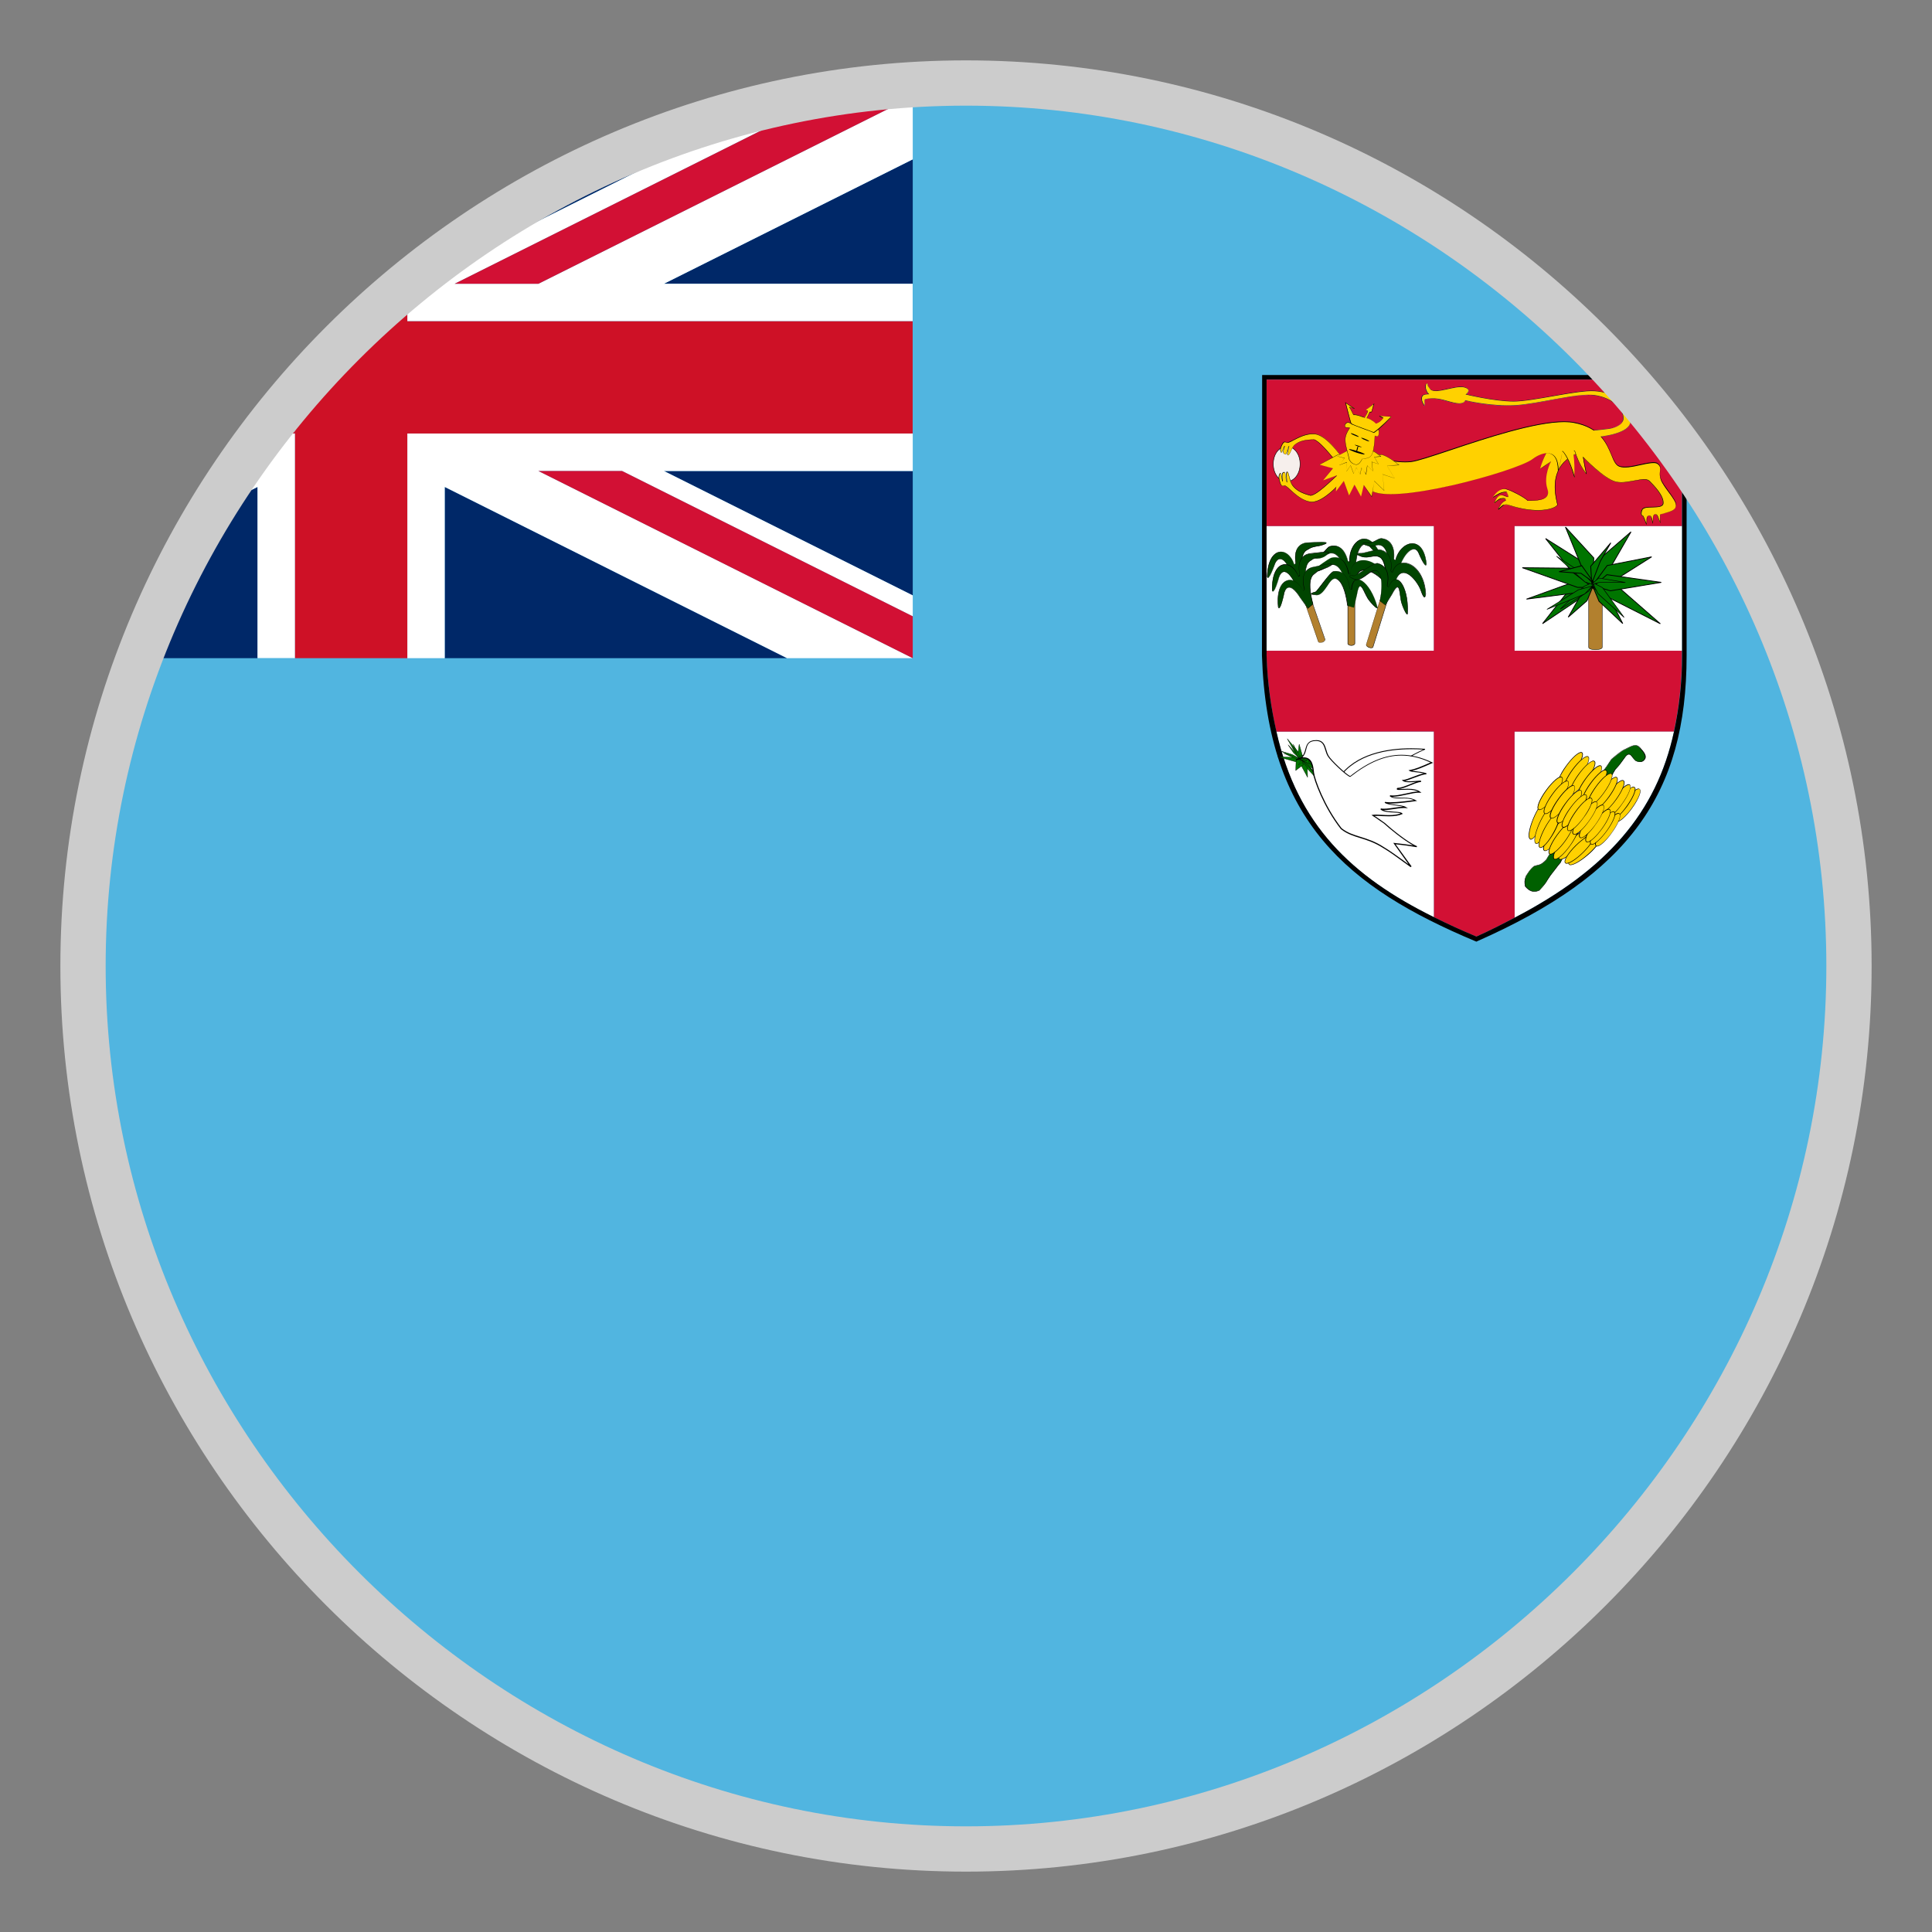 <?xml version="1.0" encoding="utf-8"?>
<svg version="1.1" id="Layer_1" xmlns="http://www.w3.org/2000/svg" xmlns:xlink="http://www.w3.org/1999/xlink" x="0px" y="0px"
	 viewBox="-22 -22 64 64" style="enable-background:new 0 0 20 20;" xml:space="preserve">
<rect x="-22" y="-22" width="64" height="64" fill="#808080" stroke="none"/>
<style type="text/css">
	.st0{fill:#51B5E0;}
	.st1{fill:none;}
	.st2{fill:#FFFFFF;}
	.st3{fill:#002868;}
	.st4{fill:#CE1126;}
	.st5{fill:#D21034;}
	.st6{fill:#F6EFEC;}
	.st7{fill:none;stroke:#000000;stroke-width:0.016;}
	.st8{fill:#FFD100;}
	.st9{fill:#007500;}
	.st10{fill:none;stroke:#000000;stroke-width:0.01;}
	.st11{fill:none;stroke:#000000;stroke-width:0.007;}
	.st12{fill:none;stroke:#000000;stroke-width:0.007;}
	.st13{fill:none;stroke:#000000;stroke-width:0.006;}
	.st14{fill:#006000;}
	.st15{fill:#B2802E;}
	.st16{fill:none;stroke:#000000;stroke-width:0.013;}
	.st17{fill:none;stroke:#000000;stroke-width:0.027;}
	.st18{fill:none;stroke:#000000;stroke-width:0.018;}
	.st19{fill:none;stroke:#000000;stroke-width:0.019;}
	.st20{fill:none;stroke:#000000;stroke-width:0.017;}
	.st21{fill:none;stroke:#000000;stroke-width:0.017;}
	.st22{fill:none;stroke:#000000;stroke-width:0.019;}
	.st23{fill:#004500;}
	.st24{fill:#CCCCCC;}
</style>
<g id="Layer_1_1_">
	<circle class="st0" cx="10" cy="10" r="28.8"/>
	<path class="st1" d="M33.868-6.122v5.838c0,4.602-1.941,7.254-6.933,9.462l-0.03,0.015
		l-0.03-0.012c-4.233-1.773-6.891-3.978-7.074-9.462v-9.297h11.274
		C25.819-15.236,18.334-18.8,10-18.8c-0.597,0-1.179,0.054-1.764,0.09v1.989
		V-12.599v1.242v3.72v1.242v4.122v0.693v1.386H4.072H-7.268H-8.507h-3.72h-1.242
		h-3.438C-18.113,2.977-18.8,6.403-18.8,10c0,15.906,12.894,28.8,28.8,28.8
		S38.8,25.906,38.8,10C38.8,4.027,36.979-1.52,33.868-6.122z"/>
	<path class="st2" d="M28.177,8.398C31.237,6.802,32.875,4.906,33.454,2.23l-5.28,0.003
		L28.177,8.398z"/>
	<path class="st2" d="M20.281,2.239C20.971,5.323,22.765,7.033,25.501,8.386l-0.003-6.15
		L20.281,2.239z"/>
	<rect x="19.954" y="-4.574" class="st2" width="5.544" height="4.131"/>
	<rect x="28.174" y="-4.574" class="st2" width="5.547" height="4.131"/>
	<path class="st3" d="M-6.788-13.367l8.322-4.161C-1.484-16.604-4.28-15.173-6.788-13.367
		z"/>
	<polygon class="st3" points="8.236,-12.599 8.236,-16.721 -0.008,-12.599 	"/>
	<polygon class="st3" points="-7.268,-0.197 4.072,-0.197 -7.268,-5.87 	"/>
	<path class="st3" d="M-13.469-5.87l-0.795,0.399c-1.056,1.65-1.938,3.414-2.643,5.274
		h3.438V-5.87z"/>
	<polygon class="st3" points="8.236,-2.276 8.236,-6.398 -0.008,-6.398 	"/>
	<path class="st2" d="M-7.268-13.01C-7.448-12.872-7.637-12.74-7.814-12.599h0.549
		L-7.268-13.01L-7.268-13.01z"/>
	<g>
		<path class="st2" d="M8.236-18.71c-0.069,0.003-0.135,0.006-0.201,0.009L-4.166-12.599
			h-2.775l11.271-5.637c-0.948,0.192-1.881,0.423-2.793,0.705l-8.325,4.164
			c-0.162,0.114-0.318,0.237-0.48,0.357V-12.599h-0.549
			C-8.048-12.419-8.285-12.242-8.507-12.053v0.693H8.233V-12.599h-8.241l8.244-4.122
			V-18.71z"/>
		<polygon class="st2" points="-8.507,-6.398 -8.507,-0.197 -7.268,-0.197 -7.268,-5.87 
			4.072,-0.197 8.236,-0.197 -4.166,-6.398 -1.394,-6.398 8.236,-1.583 8.236,-2.276 
			-0.008,-6.398 8.236,-6.398 8.236,-7.64 -8.507,-7.64 		"/>
		<path class="st2" d="M-13.658-6.398c-0.21,0.303-0.405,0.615-0.606,0.927l0.795-0.399v5.67
			h1.242v-6.198v-1.242h-0.504C-13.049-7.232-13.364-6.821-13.658-6.398z"/>
	</g>
	<path class="st4" d="M-12.227-8.315C-12.407-8.099-12.56-7.862-12.731-7.64h0.504V-8.315z"/>
	<path class="st4" d="M-8.507-11.357v-0.696c-1.35,1.131-2.601,2.379-3.72,3.738v0.675
		v1.242v6.201H-8.507v-6.201v-1.242H8.233v-3.717H-8.507z"/>
	<path class="st5" d="M-4.166-12.599l12.204-6.102c-1.257,0.084-2.499,0.225-3.705,0.465
		L-6.941-12.599H-4.166z"/>
	<polygon class="st5" points="-4.166,-6.398 8.236,-0.197 8.236,-1.583 -1.394,-6.398 	"/>
	<path class="st5" d="M31.525-8.897c0.021,0.051,0.036,0.09,0.036,0.138V-8.75
		l-0.009-0.003c-0.015-0.006-0.03-0.018-0.048-0.036
		c-0.078-0.072-0.237-0.219-0.69-0.249c-0.027,0-0.051-0.003-0.081-0.003
		c-0.306,0-0.807,0.09-1.287,0.174c-0.483,0.087-0.987,0.174-1.302,0.174
		c-0.648,0-1.59-0.231-1.599-0.234l-0.018-0.003l0.012-0.009
		c0.003,0,0.102-0.069,0.09-0.132c-0.006-0.036-0.051-0.069-0.138-0.09
		c-0.117-0.033-0.327,0.015-0.519,0.057c-0.147,0.033-0.297,0.066-0.411,0.066
		c-0.087,0-0.147-0.018-0.183-0.054c-0.099-0.12-0.099-0.138-0.099-0.168
		c0-0.012-0.003-0.024-0.006-0.042l0,0c-0.033,0.03-0.066,0.123,0.006,0.261
		c0.03,0.06,0.051,0.084,0.069,0.093h0.03l0.003,0.015l-0.018,0.006
		c-0.006,0-0.015-0.003-0.021-0.006c-0.123,0.006-0.201,0.03-0.213,0.063
		C25.108-8.816,25.09-8.759,25.177-8.591c0.009-0.045,0.006-0.084,0-0.108
		c-0.006-0.03-0.006-0.051,0.006-0.066c0.021-0.024,0.072-0.033,0.219-0.039
		c0.021,0,0.042-0.003,0.06-0.003c0.183,0,0.339,0.042,0.492,0.087
		c0.096,0.027,0.192,0.054,0.294,0.069c0.036,0.006,0.066,0.009,0.096,0.009
		c0.144,0,0.174-0.069,0.183-0.09L26.53-8.75C26.56-8.735,27.409-8.534,28.177-8.585
		c0.333-0.018,0.759-0.099,1.179-0.174c0.444-0.084,0.87-0.144,1.2-0.153
		c0.024,0,0.051-0.006,0.075-0.006c0.015,0,0.027,0.003,0.039,0.003
		c0.039,0,0.108-0.012,0.141-0.006c0.624,0.084,0.972,0.468,0.978,0.783
		c-0.003,0.078-0.072,0.114-0.123,0.165c-0.021,0.021-0.024,0.048-0.048,0.066
		c-0.108,0.069-0.234,0.111-0.294,0.12c-0.21,0.03-0.678,0.075-0.783,0.084
		l0.291,0.18c0.045-0.003,0.81-0.063,1.08-0.324
		c0.141-0.138,0.09-0.333,0.042-0.507c-0.033-0.111-0.057-0.21-0.021-0.27
		c0.003-0.003,0.006-0.003,0.009-0.006c-0.159-0.183-0.327-0.357-0.489-0.54
		c0.003,0.036,0.009,0.081,0.012,0.081C31.486-8.999,31.507-8.942,31.525-8.897z"/>
	<path class="st5" d="M19.954-4.574h5.544v4.131h-5.544v0.156
		c0.033,0.948,0.159,1.764,0.327,2.523l5.217-0.003l0.003,6.15
		c0.447,0.222,0.909,0.435,1.404,0.642c0.459-0.201,0.864-0.414,1.269-0.627
		L28.171,2.236l5.277-0.003c0.168-0.774,0.267-1.596,0.267-2.514v-0.162h-5.544
		v-4.131h5.547v-1.746c-0.549-0.798-1.143-1.563-1.77-2.301
		c0,0-0.003,0-0.006,0.003c-0.036,0.054-0.006,0.15,0.024,0.258
		c0.042,0.168,0.102,0.375-0.045,0.519c-0.279,0.273-1.08,0.327-1.092,0.327
		h-0.003h-0.003l-0.327-0.198l0.024-0.003c0.006,0,0.567-0.051,0.804-0.087
		c0.105-0.018,0.21-0.054,0.297-0.108c0.024-0.015,0.03-0.045,0.048-0.066
		c0.051-0.048,0.108-0.096,0.108-0.165c-0.009-0.312-0.351-0.684-0.966-0.768
		c-0.042-0.006-0.093-0.006-0.141-0.009c-0.033,0-0.078,0.003-0.111,0.006
		c-0.33,0.009-0.765,0.087-1.197,0.168c-0.414,0.078-0.84,0.156-1.179,0.174
		c-0.786,0.048-1.638-0.156-1.653-0.165c-0.006,0.03-0.036,0.105-0.189,0.105
		c-0.03,0-0.06-0.003-0.096-0.009c-0.105-0.015-0.201-0.042-0.297-0.069
		c-0.15-0.042-0.306-0.087-0.486-0.087c-0.018,0-0.039,0-0.06,0
		C25.264-8.789,25.213-8.777,25.195-8.759c-0.009,0.012-0.006,0.03-0.006,0.057
		c0.006,0.033,0.009,0.075-0.003,0.132l-0.006,0.021l-0.009-0.018
		c-0.105-0.183-0.081-0.249-0.063-0.3c0.018-0.06,0.135-0.075,0.213-0.078
		c-0.021-0.018-0.039-0.045-0.06-0.087c-0.072-0.141-0.036-0.237,0.009-0.267l0,0
		l0,0c0.003,0,0.003-0.006,0.006-0.009c0.018,0.027,0.018,0.039,0.018,0.051
		c0,0.027,0,0.042,0.093,0.159c0.036,0.036,0.093,0.048,0.177,0.048
		c0.111,0,0.264-0.033,0.408-0.066c0.192-0.042,0.396-0.09,0.528-0.057
		c0.09,0.024,0.138,0.054,0.147,0.099c0.012,0.057-0.051,0.114-0.081,0.138
		c0.123,0.03,0.978,0.231,1.581,0.231c0.312,0,0.816-0.09,1.299-0.174
		c0.483-0.084,0.981-0.174,1.29-0.174c0.03,0,0.054,0,0.081,0.003
		c0.459,0.03,0.624,0.18,0.702,0.252c0.012,0.012,0.024,0.024,0.033,0.03
		c-0.003-0.036-0.018-0.072-0.036-0.117c-0.018-0.045-0.039-0.108-0.066-0.192
		c-0.009-0.018-0.006-0.06-0.006-0.099c-0.075-0.084-0.15-0.165-0.225-0.249H19.957
		C19.954-9.425,19.954-4.574,19.954-4.574z"/>
	<path d="M31.51-8.891c0.018,0.048,0.033,0.081,0.036,0.117
		c-0.009-0.006-0.021-0.018-0.033-0.03C31.435-8.876,31.267-9.026,30.811-9.056
		c-0.027,0-0.051-0.003-0.081-0.003c-0.309,0-0.807,0.09-1.29,0.174
		c-0.483,0.087-0.987,0.174-1.299,0.174c-0.603,0-1.458-0.198-1.581-0.231
		c0.03-0.024,0.093-0.078,0.081-0.138c-0.006-0.042-0.054-0.078-0.147-0.099
		c-0.132-0.033-0.333,0.015-0.528,0.057c-0.144,0.033-0.294,0.066-0.408,0.066
		c-0.084,0-0.138-0.018-0.177-0.048c-0.093-0.114-0.093-0.132-0.093-0.159
		c0-0.012,0-0.024-0.018-0.051c-0.003,0-0.003,0.006-0.006,0.009
		c0.006,0.021,0.006,0.033,0.006,0.042c0,0.03,0,0.045,0.099,0.168
		C25.408-9.059,25.471-9.041,25.552-9.041c0.114,0,0.267-0.033,0.411-0.066
		c0.189-0.042,0.399-0.09,0.519-0.057c0.087,0.021,0.129,0.048,0.138,0.09
		c0.012,0.063-0.087,0.129-0.09,0.132l-0.006,0.012L26.539-8.927
		c0.009,0.003,0.951,0.234,1.599,0.234c0.315,0,0.819-0.09,1.302-0.174
		c0.483-0.084,0.981-0.174,1.287-0.174c0.03,0,0.054,0,0.081,0.003
		c0.456,0.03,0.615,0.177,0.69,0.249c0.021,0.018,0.036,0.033,0.048,0.036
		l0.009,0.003v-0.006c0-0.045-0.015-0.084-0.036-0.138
		c-0.018-0.045-0.042-0.105-0.066-0.192c0,0-0.006-0.042-0.012-0.081
		c-0.003-0.003-0.006-0.009-0.012-0.012c0.003,0.036,0,0.081,0.006,0.099
		C31.471-8.996,31.492-8.936,31.51-8.891z"/>
	<path d="M30.556-8.909c0.036,0,0.081-0.006,0.111-0.006
		c-0.015,0-0.027-0.003-0.039-0.003C30.61-8.918,30.577-8.912,30.556-8.909z"/>
	<path d="M30.811-8.921C30.775-8.927,30.709-8.912,30.67-8.915
		c0.051,0,0.102,0.003,0.141,0.009c0.615,0.084,0.957,0.459,0.966,0.768
		c-0.003,0.069-0.057,0.114-0.108,0.165c0.051-0.048,0.12-0.087,0.123-0.165
		C31.78-8.456,31.435-8.837,30.811-8.921z"/>
	<path d="M25.27-9.299L25.27-9.299L25.27-9.299z"/>
	<path d="M28.18-8.585c-0.768,0.048-1.62-0.15-1.647-0.165l-0.012,0.012
		c-0.009,0.024-0.039,0.09-0.183,0.09c-0.03,0-0.057-0.003-0.096-0.009
		c-0.102-0.015-0.195-0.042-0.294-0.069c-0.15-0.042-0.306-0.087-0.492-0.087
		c-0.018,0-0.039,0-0.06,0.003c-0.147,0.009-0.195,0.018-0.219,0.039
		c-0.015,0.018-0.012,0.036-0.006,0.066c0.006,0.03,0.009,0.063,0,0.108
		c-0.09-0.165-0.069-0.225-0.048-0.279c0.012-0.036,0.09-0.06,0.213-0.063
		c0.006,0.006,0.015,0.006,0.021,0.006l0.018-0.006l-0.003-0.015H25.342
		C25.321-8.96,25.3-8.981,25.27-9.044c-0.069-0.135-0.036-0.234-0.006-0.261
		c-0.045,0.033-0.081,0.126-0.009,0.267c0.021,0.039,0.039,0.069,0.06,0.087
		c-0.078,0.006-0.195,0.021-0.213,0.078C25.084-8.822,25.06-8.756,25.165-8.573
		l0.009,0.018L25.18-8.573c0.012-0.057,0.006-0.102,0.003-0.132
		C25.18-8.732,25.177-8.75,25.189-8.762c0.018-0.021,0.066-0.03,0.207-0.036
		c0.021,0,0.042,0,0.06,0c0.183,0,0.339,0.042,0.486,0.087
		C26.038-8.684,26.134-8.657,26.239-8.642c0.036,0.006,0.066,0.009,0.096,0.009
		c0.153,0,0.183-0.075,0.189-0.105c0.015,0.009,0.867,0.21,1.653,0.165
		c0.336-0.018,0.762-0.096,1.179-0.174C29.788-8.828,30.223-8.903,30.553-8.915
		c-0.33,0.006-0.756,0.069-1.2,0.153C28.939-8.684,28.513-8.603,28.18-8.585z"/>
	<path d="M31.666-7.973c-0.021,0.021-0.024,0.048-0.048,0.066
		C31.642-7.925,31.645-7.955,31.666-7.973z"/>
	<path d="M31.951-8.357c0.045,0.174,0.102,0.366-0.042,0.507
		C31.642-7.589,30.874-7.526,30.829-7.526l-0.291-0.18
		c0.105-0.009,0.57-0.051,0.783-0.084C31.381-7.802,31.504-7.841,31.615-7.91
		C31.528-7.856,31.423-7.82,31.318-7.802c-0.237,0.036-0.798,0.084-0.804,0.087
		l-0.024,0.003l0.327,0.198h0.003h0.003c0.009,0,0.813-0.054,1.092-0.327
		c0.15-0.144,0.09-0.351,0.045-0.519C31.93-8.468,31.903-8.564,31.936-8.618
		c0,0,0.003,0,0.006-0.003c-0.003-0.003-0.006-0.006-0.009-0.009
		c-0.003,0.003-0.006,0.003-0.009,0.006C31.894-8.567,31.921-8.468,31.951-8.357z"
		/>
	<path d="M19.804-0.281c0.18,5.484,2.841,7.683,7.074,9.462l0.03,0.012
		l0.03-0.015c4.989-2.205,6.933-4.857,6.933-9.462v-5.838
		c-0.045-0.069-0.102-0.129-0.15-0.198v1.749v4.131v0.156
		c0,0.918-0.102,1.743-0.267,2.514C32.875,4.909,31.243,6.802,28.177,8.398
		c-0.405,0.213-0.813,0.423-1.269,0.627C26.413,8.818,25.948,8.605,25.504,8.383
		c-2.733-1.35-4.524-3.063-5.22-6.147c-0.171-0.759-0.3-1.575-0.327-2.523
		v-0.156v-4.131v-4.854h11.262c-0.045-0.048-0.09-0.102-0.135-0.15H19.81
		L19.804-0.281L19.804-0.281z"/>
	<path class="st6" d="M20.62-7.211h0.006c0.246,0,0.441,0.255,0.441,0.576v0.009
		c0,0.321-0.195,0.576-0.441,0.576h-0.006c-0.246,0-0.441-0.255-0.441-0.576v-0.009
		C20.179-6.956,20.374-7.211,20.62-7.211z"/>
	<path class="st7" d="M20.62-7.211h0.006c0.246,0,0.441,0.255,0.441,0.576v0.009
		c0,0.321-0.195,0.576-0.441,0.576h-0.006c-0.246,0-0.441-0.255-0.441-0.576v-0.009
		C20.179-6.956,20.374-7.211,20.62-7.211z"/>
	<path class="st8" d="M29.929-7.322c-0.009,0-0.537,0.012-0.69,0.297
		c-0.156,0.285-0.225,0.555-0.216,0.555s0.351-0.234,0.351-0.234
		s-0.252,0.468-0.117,0.888s-0.36,0.396-0.648,0.405
		c-0.126-0.123-0.534-0.333-0.678-0.369c-0.09-0.042-0.267-0.048-0.453,0.213
		c-0.108,0.162,0.162-0.153,0.429-0.126c0.03,0.036,0.048,0.075,0.051,0.162
		c-0.144-0.012-0.294-0.222-0.468,0.21c0.177-0.147,0.198-0.144,0.288-0.156
		c0.117-0.012,0.105,0.069,0.099,0.069c-0.021,0-0.069,0.012-0.141,0.099
		c-0.039,0.06-0.135,0.198-0.117,0.198c0.021,0,0.078-0.075,0.171-0.135
		c0.057-0.048,0.111-0.048,0.285,0.012c0.948,0.285,1.455,0.075,1.512-0.036
		c0.03-0.048-0.546-1.443,0.984-1.815C30.556-7.1,29.929-7.31,29.929-7.322z"
		/>
	<path d="M28.948-5.09L28.948-5.09c-0.261,0-0.555-0.048-0.873-0.144
		c-0.177-0.066-0.213-0.066-0.279-0.015c-0.045,0.033-0.084,0.066-0.111,0.096
		c-0.03,0.027-0.045,0.042-0.057,0.042c-0.012-0.012,0.006-0.042,0.066-0.135
		c0.018-0.027,0.033-0.051,0.042-0.069c0.078-0.093,0.126-0.102,0.147-0.102
		c-0.003,0,0.003-0.018-0.006-0.033C27.865-5.474,27.826-5.483,27.787-5.48
		c-0.09,0.009-0.114,0.012-0.285,0.153c0.069-0.195,0.15-0.279,0.246-0.279
		c0.042,0,0.084,0.018,0.123,0.033c0.036,0.015,0.066,0.027,0.102,0.03
		c-0.009-0.081-0.027-0.114-0.057-0.153c-0.006,0-0.018,0-0.027,0
		c-0.15,0-0.3,0.102-0.372,0.147c-0.03,0.021-0.042,0.03-0.051,0.03
		C27.457-5.528,27.46-5.537,27.484-5.573c0.138-0.198,0.267-0.24,0.354-0.24
		c0.045,0,0.081,0.012,0.105,0.024c0.138,0.036,0.543,0.246,0.675,0.372
		l0.078-0.006c0.204-0.006,0.459-0.015,0.549-0.147
		c0.042-0.06,0.048-0.147,0.015-0.252c-0.138-0.414,0.111-0.888,0.114-0.891
		c-0.12,0.096-0.336,0.243-0.345,0.243c-0.012-0.018,0.06-0.288,0.21-0.561
		c0.159-0.285,0.69-0.3,0.696-0.3c0.018,0.012,0.258,0.099,0.42,0.156
		c0.138,0.048,0.219,0.078,0.225,0.081c-0.879,0.222-1.212,0.801-0.996,1.728
		c0.015,0.06,0.018,0.084,0.015,0.093C29.554-5.198,29.329-5.09,28.948-5.09z
		 M27.889-5.291c0.039,0,0.099,0.015,0.192,0.048
		c0.315,0.096,0.606,0.141,0.867,0.141l0,0c0.378,0,0.603-0.105,0.639-0.177
		c0.003-0.006-0.006-0.042-0.018-0.084c-0.216-0.936,0.12-1.518,1.002-1.731l0,0
		c-0.018,0-0.117-0.036-0.222-0.072c-0.39-0.135-0.423-0.15-0.423-0.159
		c0,0.006-0.531,0.018-0.684,0.3c-0.15,0.267-0.222,0.534-0.216,0.549
		c0.006-0.006,0.21-0.144,0.342-0.237c0.006,0.012-0.246,0.477-0.108,0.891
		c0.036,0.108,0.03,0.195-0.015,0.258c-0.099,0.135-0.351,0.144-0.558,0.15
		l-0.078,0.003c-0.135-0.126-0.54-0.333-0.678-0.372
		c-0.021-0.012-0.054-0.024-0.102-0.024c-0.084,0-0.21,0.039-0.345,0.234
		c-0.021,0.03-0.027,0.039-0.027,0.042c0.003-0.003,0.024-0.015,0.042-0.03
		c0.072-0.048,0.222-0.15,0.378-0.15c0.009,0,0.021,0,0.03,0
		c0.036,0.039,0.054,0.078,0.057,0.168c-0.039,0-0.075-0.012-0.108-0.027
		c-0.039-0.015-0.078-0.033-0.12-0.033c-0.054,0-0.144,0.027-0.243,0.267
		c0.162-0.15,0.189-0.153,0.273-0.162c0.018-0.003,0.024-0.003,0.03-0.003
		c0.03,0,0.054,0.006,0.069,0.021c0.015,0.015,0.018,0.03,0.018,0.039
		c0,0.003-0.003,0.018-0.009,0.018c-0.012,0-0.06,0.006-0.138,0.099
		c-0.012,0.018-0.03,0.042-0.045,0.069c-0.03,0.045-0.072,0.111-0.072,0.123
		c0.006-0.003,0.027-0.021,0.051-0.042c0.03-0.027,0.066-0.063,0.111-0.096
		C27.82-5.279,27.85-5.291,27.889-5.291z"/>
	<path class="st8" d="M23.371-5.78c0.627,0.567,4.86-0.606,5.397-1.011
		c0.309-0.234,0.843-0.405,0.843,0.396c0.138-0.54,0.138-0.681,0.138-0.666
		c0.012,0.012,0.216,0.21,0.399,0.876c0.045-0.594-0.081-0.936-0.012-0.888
		c0.045-0.048,0.045,0.297,0.411,0.777c-0.081-0.387-0.105-0.558-0.105-0.558
		s0.684,0.714,1.074,0.816c0.39,0.099,0.948-0.198,1.116-0.027
		c0.171,0.174,0.468,0.48,0.456,0.729s-0.639,0.036-0.708,0.234
		c-0.066,0.198,0.048,0.198,0.048,0.198s0.057,0.147,0.105,0.27
		c0.036-0.087-0.036-0.27,0.093-0.285c0.093,0.012,0.093,0.174,0.114,0.258
		c0.027-0.099-0.003-0.297,0.081-0.297C32.914-4.979,32.926-4.802,32.992-4.688v-0.264
		C33.253-5.039,33.481-5.051,33.517-5.237c0.036-0.183-0.399-0.606-0.501-0.876
		c-0.105-0.27,0.081-0.384-0.114-0.531c-0.192-0.147-0.936,0.234-1.278,0.087
		C31.282-6.704,31.42-7.766,30.13-8s-4.785,1.233-5.4,1.296
		C24.115-6.644,23.359-6.914,23.359-6.914L23.371-5.78z"/>
	<path d="M32.536-4.613l-0.006-0.018C32.488-4.748,32.434-4.886,32.428-4.901
		c-0.003,0-0.003,0-0.006,0c-0.009,0-0.03-0.006-0.045-0.03
		c-0.027-0.036-0.027-0.096,0.003-0.177c0.036-0.099,0.195-0.102,0.354-0.102
		c0.174-0.003,0.348-0.006,0.351-0.129c0.012-0.252-0.303-0.57-0.453-0.723
		c-0.075-0.078-0.279-0.051-0.498-0.009c-0.144,0.027-0.291,0.054-0.432,0.054
		c-0.069,0-0.129-0.006-0.183-0.021C31.165-6.128,30.556-6.737,30.457-6.839
		c0.009,0.054,0.036,0.228,0.102,0.537l-0.012,0.006
		c-0.237-0.312-0.321-0.567-0.363-0.693c-0.015-0.042-0.03-0.087-0.036-0.087
		l-0.006,0.006h-0.009c-0.015,0-0.006,0.063,0.003,0.129
		c0.018,0.15,0.045,0.405,0.024,0.75h-0.015c-0.162-0.594-0.342-0.819-0.396-0.87
		c0.006,0.024-0.006,0.183-0.126,0.66h-0.015c0-0.384-0.123-0.585-0.36-0.585
		c-0.195,0-0.396,0.135-0.471,0.192c-0.423,0.324-3.3,1.167-4.713,1.167l0,0
		c-0.348,0-0.582-0.051-0.696-0.156l-0.015-1.14l0,0
		c0.027,0,0.627,0.213,1.185,0.213c0.066,0,0.132-0.003,0.192-0.009
		c0.195-0.021,0.678-0.18,1.287-0.384c1.191-0.396,2.826-0.939,3.792-0.939
		c0.12,0,0.228,0.009,0.324,0.024C31-7.856,31.222-7.328,31.381-6.947
		c0.078,0.183,0.138,0.327,0.246,0.375c0.159,0.069,0.45,0.012,0.723-0.051
		c0.249-0.054,0.471-0.102,0.558-0.036c0.108,0.084,0.102,0.159,0.09,0.252
		c-0.009,0.075-0.021,0.162,0.027,0.279c0.042,0.114,0.15,0.258,0.252,0.399
		c0.138,0.189,0.27,0.372,0.252,0.48c-0.027,0.147-0.174,0.186-0.363,0.24
		c-0.054,0.015-0.108,0.03-0.168,0.048l0.006,0.291L32.992-4.691
		c-0.024-0.039-0.039-0.087-0.054-0.129c-0.03-0.075-0.051-0.141-0.099-0.141
		c-0.006,0-0.009,0-0.012,0c-0.051,0-0.057,0.09-0.063,0.174
		c-0.003,0.042-0.006,0.087-0.012,0.117l-0.006,0.024l-0.006-0.024
		c-0.006-0.021-0.009-0.042-0.015-0.072c-0.015-0.081-0.03-0.174-0.093-0.18
		c-0.075,0.006-0.075,0.084-0.075,0.162c0,0.042,0,0.087-0.012,0.117L32.536-4.613
		z M32.464-6.125c0.087,0,0.144,0.018,0.183,0.057c0.153,0.156,0.468,0.474,0.459,0.732
		c-0.006,0.138-0.186,0.138-0.366,0.144c-0.153,0.003-0.312,0.006-0.339,0.096
		c-0.027,0.075-0.03,0.132-0.006,0.162c0.018,0.024,0.045,0.024,0.045,0.024
		c0.006,0.006,0.057,0.138,0.102,0.255c0.006-0.027,0.006-0.06,0.006-0.096
		c0-0.078,0-0.168,0.09-0.177c0.075,0.012,0.09,0.108,0.108,0.192
		c0.003,0.015,0.006,0.03,0.006,0.039c0.003-0.027,0.006-0.057,0.006-0.087
		c0.006-0.09,0.009-0.183,0.072-0.183c0.006,0,0.009,0,0.015,0
		c0.054,0,0.081,0.069,0.108,0.15c0.015,0.036,0.027,0.072,0.042,0.105v-0.24
		c0.063-0.027,0.12-0.039,0.174-0.054c0.18-0.048,0.327-0.09,0.351-0.228
		c0.021-0.105-0.114-0.291-0.249-0.468c-0.102-0.141-0.21-0.285-0.252-0.402
		c-0.042-0.12-0.036-0.213-0.027-0.288c0.012-0.093,0.018-0.162-0.087-0.24
		c-0.078-0.06-0.306-0.018-0.546,0.036c-0.276,0.063-0.573,0.12-0.729,0.048
		c-0.114-0.048-0.177-0.195-0.252-0.381c-0.162-0.384-0.378-0.903-1.242-1.062
		c-0.09-0.018-0.195-0.027-0.318-0.027c-0.966,0-2.598,0.54-3.786,0.939
		c-0.612,0.204-1.095,0.363-1.293,0.384c-0.06,0.006-0.126,0.009-0.192,0.009
		c-0.564,0-1.173-0.216-1.179-0.219l0.021,1.128
		c0.108,0.096,0.339,0.147,0.684,0.147c1.407,0,4.284-0.843,4.701-1.164
		c0.078-0.06,0.282-0.195,0.483-0.195c0.165,0,0.36,0.096,0.372,0.546
		c0.108-0.438,0.123-0.591,0.126-0.615h0.015
		c0.051,0.051,0.231,0.267,0.39,0.837c0.024-0.324-0.006-0.564-0.024-0.711
		c-0.012-0.093-0.015-0.132-0.006-0.144c0.015-0.003,0.018-0.003,0.027,0
		c0.006-0.009,0.021,0.015,0.039,0.084c0.039,0.117,0.123,0.369,0.342,0.666
		c-0.075-0.357-0.099-0.528-0.099-0.528l-0.003-0.021l0.015,0.015
		c0.006,0.006,0.687,0.717,1.071,0.813c0.054,0.012,0.111,0.021,0.18,0.021
		c0.138,0,0.285-0.03,0.426-0.054C32.257-6.101,32.368-6.125,32.464-6.125z"/>
	<path class="st8" d="M22.564-6.188c0,0-0.669,0.834-1.116,0.819
		c-0.45-0.033-0.816-0.585-0.912-0.543c-0.099,0.039-0.12-0.045-0.159-0.198
		C20.341-6.263,20.419-6.338,20.416-6.323c0.024,0.006,0.048,0.252,0.069,0.27
		c0.021,0.021-0.075-0.306,0.063-0.303c0.045-0.003,0.036,0.234,0.084,0.336
		c0.015-0.012-0.045-0.345,0.012-0.345c0.057-0.003,0.084,0.336,0.174,0.441
		c0.126,0.177,0.333,0.273,0.606,0.339c0.285-0.039,0.954-0.795,1.008-0.765
		L22.564-6.188z"/>
	<path d="M21.463-5.366H21.448c-0.285-0.021-0.54-0.252-0.711-0.405
		c-0.087-0.078-0.156-0.144-0.192-0.144c-0.027,0.009-0.039,0.012-0.054,0.012
		c-0.069,0-0.09-0.084-0.123-0.213c-0.033-0.123,0.018-0.192,0.027-0.204
		c0.006-0.006,0.015-0.015,0.018-0.015c0.018,0.006,0.024,0.036,0.042,0.144
		c0.006,0.036,0.015,0.078,0.021,0.105c-0.006-0.006-0.006-0.009-0.006-0.012
		C20.461-6.164,20.44-6.287,20.488-6.341c0.012-0.015,0.03-0.024,0.051-0.024
		c0.036,0,0.042,0.069,0.054,0.159C20.599-6.149,20.608-6.086,20.623-6.038
		c-0.006-0.018-0.006-0.048-0.009-0.078c-0.012-0.12-0.018-0.222,0.006-0.252
		c0.006-0.006,0.009-0.006,0.018-0.006c0.033,0,0.048,0.066,0.078,0.18
		c0.027,0.099,0.054,0.21,0.102,0.261c0.114,0.162,0.303,0.264,0.603,0.339
		c0.174-0.024,0.495-0.324,0.735-0.543c0.159-0.144,0.24-0.222,0.267-0.222
		l0.15,0.165C22.564-6.176,21.91-5.366,21.463-5.366z M20.545-5.924
		c0.039,0,0.108,0.06,0.201,0.147c0.168,0.153,0.42,0.381,0.699,0.399h0.015
		c0.441,0,1.095-0.807,1.101-0.816L22.42-6.347c-0.024,0-0.132,0.102-0.255,0.219
		c-0.24,0.222-0.567,0.525-0.747,0.549c-0.306-0.075-0.489-0.18-0.609-0.342
		c-0.045-0.054-0.078-0.168-0.102-0.267c-0.021-0.084-0.042-0.171-0.066-0.171
		C20.611-6.329,20.623-6.2,20.632-6.113c0.006,0.078,0.006,0.096,0.003,0.102
		c-0.03-0.048-0.039-0.123-0.045-0.186c-0.009-0.069-0.018-0.15-0.042-0.15
		c-0.021,0-0.036,0.006-0.045,0.018c-0.039,0.045-0.021,0.168-0.012,0.234
		c0.006,0.036,0.006,0.042,0.003,0.048c-0.021-0.012-0.03-0.06-0.042-0.138
		c-0.012-0.054-0.024-0.126-0.033-0.132c-0.009,0.003-0.066,0.075-0.036,0.204
		c0.033,0.123,0.054,0.204,0.111,0.204c0.012,0,0.027-0.003,0.039-0.009
		L20.545-5.924z"/>
	<path class="st8" d="M22.585-6.659c0,0-0.546-0.879-0.993-0.963
		c-0.447-0.066-0.879,0.336-0.972,0.282s-0.126,0.015-0.18,0.138
		c-0.057,0.126,0.012,0.21,0.012,0.195c0.024,0,0.081-0.21,0.105-0.222
		c0.024-0.015-0.114,0.252,0.024,0.279c0.045,0.015,0.069-0.195,0.126-0.279
		c0.012,0.015-0.093,0.294-0.036,0.306c0.057,0.015,0.126-0.279,0.228-0.348
		c0.15-0.126,0.366-0.168,0.639-0.168c0.27,0.099,0.828,0.903,0.888,0.891
		L22.585-6.659z"/>
	<path d="M22.42-6.539c-0.024,0-0.096-0.084-0.234-0.249
		c-0.204-0.246-0.483-0.582-0.657-0.645c-0.297,0-0.501,0.054-0.633,0.168
		c-0.054,0.036-0.096,0.126-0.132,0.207c-0.036,0.078-0.066,0.141-0.096,0.141
		c-0.012-0.003-0.018-0.006-0.021-0.012c-0.021-0.036,0.006-0.138,0.03-0.219
		c0.006-0.036,0.018-0.072,0.018-0.078c-0.018,0.036-0.036,0.102-0.054,0.156
		c-0.021,0.072-0.036,0.126-0.063,0.126c-0.03-0.006-0.045-0.018-0.057-0.036
		c-0.033-0.054,0-0.159,0.018-0.213c0.006-0.015,0.009-0.033,0.009-0.036
		c-0.006,0.009-0.027,0.066-0.042,0.111c-0.03,0.084-0.042,0.114-0.057,0.114
		h-0.003c-0.003,0-0.006-0.003-0.015-0.012c-0.009-0.015-0.048-0.084,0-0.189
		c0.054-0.129,0.093-0.204,0.186-0.141c0.024,0.018,0.108-0.024,0.222-0.081
		c0.168-0.087,0.396-0.207,0.639-0.207c0.036,0,0.075,0.003,0.108,0.009
		c0.444,0.084,0.993,0.957,0.996,0.963L22.42-6.539z M21.535-7.442
		c0.177,0.063,0.459,0.399,0.663,0.648c0.105,0.126,0.201,0.246,0.222,0.246
		v0.006v-0.009l0.162-0.108c-0.006,0-0.555-0.87-0.99-0.951
		c-0.033-0.006-0.069-0.009-0.105-0.009c-0.24,0-0.468,0.117-0.633,0.204
		c-0.117,0.063-0.198,0.102-0.234,0.081c-0.021-0.012-0.039-0.018-0.054-0.018
		c-0.048,0-0.078,0.06-0.12,0.156C20.398-7.088,20.44-7.013,20.452-7.007
		c0.009-0.006,0.03-0.066,0.045-0.108c0.027-0.066,0.039-0.108,0.054-0.111
		c0.012,0.006,0.009,0.015,0,0.042C20.533-7.13,20.5-7.031,20.533-6.98
		c0.009,0.018,0.027,0.027,0.042,0.03c0.003,0,0.003,0,0.003,0
		c0.021,0,0.036-0.06,0.054-0.114c0.018-0.057,0.036-0.12,0.063-0.162
		c0.015,0.006,0.009,0.024-0.006,0.087c-0.018,0.072-0.048,0.18-0.03,0.21
		l0.006,0.012l0.006-0.006c0.024,0,0.054-0.066,0.087-0.135
		c0.036-0.084,0.081-0.177,0.135-0.213C21.028-7.388,21.232-7.442,21.535-7.442z"/>
	<path class="st8" d="M22.312-6.929l-0.606,0.321l0.447,0.123l-0.321,0.396l0.459-0.162
		l-0.036,0.531l0.261-0.345l0.174,0.48l0.18-0.357l0.216,0.396l0.093-0.384
		l0.261,0.384l0.093-0.519l0.321,0.321l-0.045-0.54l0.39,0.135l-0.24-0.42
		c0,0,0.423-0.027,0.399-0.027c-0.024,0-0.321-0.27-0.582-0.345L22.312-6.929z"/>
	<path d="M23.443-5.531L23.173-5.927l-0.081,0.381l-0.228-0.396l-0.174,0.357
		l-0.18-0.48l-0.252,0.345l0.024-0.534l-0.45,0.165l0.312-0.402l-0.444-0.114
		l0.603-0.33l1.464-0.012C23.959-6.893,24.166-6.737,24.277-6.653
		c0.036,0.027,0.066,0.048,0.072,0.051c0.006,0.012,0.006,0.012-0.399,0.036
		l0.246,0.411l-0.396-0.129l0.051,0.54l-0.327-0.318L23.443-5.531z M22.864-5.945
		l0.228,0.396l0.081-0.384l0.264,0.372l0.09-0.507L23.854-5.75l-0.054-0.54
		l0.396,0.132l-0.246-0.411c0.099-0.012,0.327-0.027,0.39-0.033
		c-0.012-0.006-0.033-0.021-0.063-0.042c-0.111-0.084-0.318-0.24-0.507-0.294
		l-1.461,0.012l-0.603,0.324l0.444,0.111l-0.318,0.402l0.45-0.168l-0.024,0.537
		l0.252-0.348l0.18,0.48L22.864-5.945z"/>
	<path class="st8" d="M22.633-7.07l-0.33,0.18l0.246,0.069l-0.177,0.225l0.252-0.093
		l-0.021,0.3l0.144-0.195l0.096,0.273l0.102-0.201l0.117,0.225l0.048-0.216
		l0.144,0.216L23.302-6.581l0.177,0.18l-0.027-0.306l0.213,0.078l-0.132-0.24
		c0,0,0.231-0.015,0.219-0.015c-0.012,0-0.177-0.153-0.321-0.195L22.633-7.07z"/>
	<path d="M23.254-6.275l-0.15-0.228l-0.042,0.216l-0.132-0.222l-0.09,0.204
		l-0.102-0.273l-0.132,0.198l0.009-0.303l-0.246,0.093l0.168-0.231l-0.24-0.063
		l0.33-0.189l0.804-0.006c0.108,0.033,0.228,0.123,0.282,0.171
		c0.018,0.012,0.033,0.024,0.036,0.027c0.006,0.009,0.006,0.009-0.219,0.024
		l0.138,0.231l-0.222-0.069l0.033,0.303l-0.183-0.18L23.254-6.275z M22.93-6.515
		l0.126,0.225l0.042-0.216l0.147,0.207l0.045-0.282l0.183,0.18l-0.036-0.303
		l0.222,0.072l-0.138-0.231c0.075-0.012,0.174-0.018,0.21-0.021
		c-0.006-0.003-0.015-0.012-0.027-0.021c-0.057-0.042-0.174-0.138-0.279-0.168
		l-0.798,0.006L22.3-6.887l0.246,0.06l-0.174,0.231l0.246-0.099l-0.012,0.306
		l0.135-0.198l0.102,0.273L22.93-6.515z"/>
	<path class="st8" d="M22.801-7.94c0,0-0.171-0.147-0.24,0
		c-0.069,0.147,0.147,0.087,0.147,0.108c0,0.027-0.147,0.198-0.147,0.396
		s0.114,0.531,0.114,0.579s0.045,0.183,0.204,0.234
		c0.162,0.048,0.216-0.162,0.252-0.183c0.036-0.024,0.252,0.036,0.33-0.174
		c0.081-0.207,0.081-0.588,0.081-0.588s0.138,0.111,0.138-0.108s-0.15,0-0.15,0
		s0.024-0.234-0.33-0.345C22.849-8.135,22.813-7.913,22.801-7.94z"/>
	<path d="M22.927-6.605c-0.015,0-0.03-0.003-0.048-0.009
		c-0.156-0.045-0.207-0.18-0.207-0.24c0-0.015-0.015-0.063-0.03-0.126
		c-0.033-0.126-0.084-0.324-0.084-0.456c0-0.147,0.078-0.279,0.123-0.351
		c0.012-0.021,0.024-0.039,0.024-0.042c-0.003,0-0.012,0-0.027,0h-0.027
		c-0.042,0-0.087-0.003-0.102-0.033c-0.012-0.018-0.009-0.045,0.006-0.081
		c0.021-0.045,0.054-0.069,0.099-0.069c0.069,0,0.141,0.06,0.15,0.066
		c0,0,0.003-0.006,0.006-0.009c0.018-0.03,0.069-0.108,0.213-0.108
		c0.054,0,0.111,0.012,0.18,0.033c0.324,0.102,0.333,0.312,0.333,0.345
		c0.006-0.024,0.066-0.102,0.105-0.102c0.03,0,0.042,0.036,0.042,0.105
		c0,0.117-0.039,0.144-0.072,0.144c-0.036,0-0.066-0.027-0.072-0.03
		c0.006,0.012,0.006,0.387-0.075,0.591c-0.06,0.159-0.195,0.165-0.279,0.168
		c-0.024,0-0.042,0-0.054,0.006c-0,0.003-0.012,0.021-0.021,0.042
		C23.074-6.701,23.023-6.605,22.927-6.605z M22.672-7.838c0.027,0,0.042,0,0.042,0.012
		c0,0.006-0.006,0.021-0.027,0.048c-0.042,0.069-0.12,0.198-0.12,0.345
		c0,0.132,0.051,0.324,0.087,0.453c0.018,0.066,0.03,0.111,0.03,0.129
		c0,0.036,0.036,0.18,0.201,0.231c0.015,0.006,0.03,0.006,0.042,0.006
		c0.09,0,0.138-0.09,0.174-0.147c0.012-0.024,0.021-0.036,0.03-0.045
		c0.009-0.006,0.03-0.006,0.057-0.009c0.078-0.003,0.213-0.009,0.27-0.162
		c0.078-0.207,0.081-0.588,0.081-0.591c0,0,0,0,0.003,0
		c0.009,0,0.042,0.024,0.072,0.024c0.051,0,0.063-0.072,0.063-0.132
		c0-0.042-0.006-0.096-0.036-0.096c-0.033,0-0.087,0.069-0.105,0.096
		c-0.006-0.006,0.009-0.234-0.336-0.345c-0.066-0.021-0.123-0.03-0.177-0.03
		c-0.138,0-0.183,0.072-0.204,0.105c-0.006,0.012-0.009,0.015-0.015,0.015
		c-0.006-0.003-0.081-0.066-0.15-0.066c-0.039,0-0.069,0.021-0.09,0.063
		c-0.015,0.033-0.018,0.054-0.006,0.069C22.573-7.841,22.612-7.838,22.651-7.838
		h0.015C22.669-7.838,22.669-7.838,22.672-7.838z"/>
	<path class="st8" d="M22.756-7.976c-0.045-0.141-0.18-0.681-0.18-0.681l0.297,0.195
		c-0.102-0.036-0.186-0.06-0.177-0.06c0.009,0,0.135,0.258,0.135,0.258
		c0.114-0.015,0.234,0.048,0.378,0.096c0,0,0.111-0.216,0.105-0.216
		c-0.012,0-0.066-0.036-0.066-0.036l0.264-0.204L23.431-8.354h-0.054l-0.099,0.204
		c0.12,0.036,0.18,0.063,0.303,0.183c0.105-0.027,0.189-0.114,0.246-0.183
		c-0.096-0.039-0.138-0.072-0.126-0.072s0.396,0.027,0.396,0.027
		S23.728-7.808,23.512-7.664C23.299-7.76,22.78-7.925,22.756-7.976z"/>
	<path d="M23.503-7.664L23.503-7.664c-0.078-0.036-0.192-0.078-0.318-0.12
		c-0.255-0.096-0.423-0.159-0.441-0.189c-0.042-0.138-0.177-0.678-0.18-0.684
		L22.561-8.675l0.312,0.207l-0.003,0.012c-0.054-0.021-0.102-0.036-0.135-0.045
		C22.726-8.504,22.717-8.507,22.711-8.51C22.75-8.447,22.831-8.276,22.837-8.264
		c0.003-0.006,0.015-0.006,0.027-0.006c0.078,0,0.159,0.03,0.249,0.063
		c0.033,0.012,0.066,0.024,0.102,0.036c0.03-0.072,0.093-0.195,0.096-0.21
		c-0.003,0-0.003,0-0.003,0c-0.012,0-0.045-0.021-0.06-0.03l0.279-0.228
		L23.521-8.618l-0.081,0.273l-0.063,0.006l-0.099,0.195
		c0.114,0.024,0.177,0.051,0.303,0.177c0.102-0.03,0.192-0.126,0.237-0.183
		c-0.051-0.012-0.135-0.054-0.129-0.069c0.003,0,0.012,0,0.021,0
		c0.087,0,0.369,0.021,0.384,0.021c0,0.015-0.366,0.399-0.582,0.54L23.503-7.664z
		 M22.585-8.645c0.024,0.09,0.135,0.54,0.177,0.663
		c0.012,0.03,0.246,0.114,0.432,0.183c0.12,0.042,0.234,0.087,0.312,0.117
		c0.21-0.138,0.561-0.504,0.582-0.525c-0.006,0-0.015,0-0.03,0
		c-0.084,0-0.321-0.015-0.357-0.018C23.713-8.222,23.752-8.195,23.827-8.165
		c-0.042,0.066-0.135,0.168-0.246,0.195c-0.132-0.117-0.189-0.144-0.309-0.18
		l0.102-0.207l0.06-0.006L23.5-8.606l-0.249,0.192
		C23.275-8.408,23.305-8.39,23.311-8.39c0.009,0.009,0.015,0.018-0.099,0.228
		c-0.039-0.009-0.072-0.018-0.102-0.03c-0.105-0.039-0.186-0.066-0.276-0.06
		c-0.006-0.006-0.111-0.234-0.138-0.258l0.003-0.015
		c0.012,0.006,0.027,0.012,0.042,0.018c0.021,0.006,0.051,0.018,0.084,0.03
		L22.585-8.645z"/>
	<path d="M22.939-7.583L22.939-7.583C23.005-7.547,23.035-7.526,22.999-7.529l0,0
		c-0.033-0.003-0.108-0.036-0.177-0.066h-0.003
		c-0.066-0.036-0.093-0.057-0.06-0.054l0,0
		C22.795-7.646,22.873-7.613,22.939-7.583z"/>
	<path d="M23.284-7.433L23.284-7.433c0.066,0.036,0.096,0.057,0.06,0.054l0,0
		c-0.033-0.003-0.108-0.036-0.177-0.066h-0.003
		c-0.066-0.036-0.093-0.057-0.06-0.054l0,0
		C23.14-7.496,23.215-7.466,23.284-7.433z"/>
	<path d="M23.062-7.025L23.062-7.025c0.129,0.048,0.18,0.084,0.117,0.078h-0.003
		c-0.063-0.006-0.216-0.045-0.342-0.096l-0.003-0.003
		c-0.126-0.045-0.18-0.081-0.114-0.075h0.003
		C22.78-7.112,22.933-7.07,23.062-7.025z"/>
	<path d="M23.041-7.22L23.041-7.22c0.057,0.024,0.084,0.039,0.054,0.036l0,0
		c-0.03-0.003-0.096-0.024-0.153-0.045h-0.003
		c-0.057-0.024-0.081-0.039-0.051-0.036l0,0C22.915-7.262,22.984-7.244,23.041-7.22z"
		/>
	<path d="M22.957-7.169L22.957-7.169C22.975-7.223,22.993-7.247,22.993-7.223l0,0
		c0.003,0.024-0.009,0.084-0.027,0.138v0.003c-0.018,0.051-0.033,0.078-0.036,0.054
		l0,0C22.927-7.055,22.939-7.115,22.957-7.169z"/>
	<polygon class="st9" points="20.914,2.953 20.641,2.47 21.034,2.941 21.052,3.13 	"/>
	<polygon class="st10" points="20.914,2.953 20.641,2.47 21.034,2.941 21.052,3.13 	"/>
	<polygon class="st9" points="20.992,3.001 21.037,2.653 21.157,3.076 21.052,3.142 	"/>
	<polygon class="st10" points="20.992,3.001 21.037,2.653 21.157,3.076 21.052,3.142 	"/>
	<polygon class="st9" points="20.893,3.124 20.431,2.881 20.815,2.998 21.064,3.139 	"/>
	<polygon class="st10" points="20.893,3.124 20.431,2.881 20.815,2.998 21.064,3.139 	"/>
	<polygon class="st9" points="21.031,3.268 20.329,3.067 20.878,3.091 21.064,3.121 	"/>
	<polygon class="st10" points="21.031,3.268 20.329,3.067 20.878,3.091 21.064,3.121 	"/>
	<polygon class="st9" points="21.07,3.04 21.499,2.974 21.349,3.244 21.025,3.127 	"/>
	<polygon class="st10" points="21.07,3.04 21.499,2.974 21.349,3.244 21.025,3.127 	"/>
	<polygon class="st9" points="21.313,3.184 21.859,3.409 21.403,3.34 21.013,3.115 	"/>
	<polygon class="st10" points="21.313,3.184 21.859,3.409 21.403,3.34 21.013,3.115 	"/>
	<polygon class="st9" points="21.391,3.304 21.973,3.631 21.454,3.442 21.022,3.112 	"/>
	<polygon class="st10" points="21.391,3.304 21.973,3.631 21.454,3.442 21.022,3.112 	"/>
	<polygon class="st9" points="21.394,3.415 21.73,3.916 21.202,3.352 21.04,3.118 	"/>
	<polygon class="st10" points="21.394,3.415 21.73,3.916 21.202,3.352 21.04,3.118 	"/>
	<polygon class="st9" points="21.307,3.427 21.316,3.751 21.058,3.277 21.04,3.115 	"/>
	<polygon class="st10" points="21.307,3.427 21.316,3.751 21.058,3.277 21.04,3.115 	"/>
	<polygon class="st9" points="21.175,3.328 20.923,3.523 20.935,3.172 21.052,3.139 	"/>
	<polygon class="st10" points="21.175,3.328 20.923,3.523 20.935,3.172 21.052,3.139 	"/>
	<polygon class="st9" points="20.854,2.944 20.668,2.671 20.92,2.941 21.046,3.127 	"/>
	<polygon class="st10" points="20.854,2.944 20.668,2.671 20.92,2.941 21.046,3.127 	"/>
	<polygon class="st9" points="20.986,3.058 20.803,2.716 21.07,3.088 21.109,3.193 	"/>
	<polygon class="st11" points="20.986,3.058 20.803,2.716 21.07,3.088 21.109,3.193 	"/>
	<polygon class="st9" points="21.001,3.166 20.515,2.953 20.926,3.076 21.106,3.172 	"/>
	<polygon class="st12" points="21.001,3.166 20.515,2.953 20.926,3.076 21.106,3.172 	"/>
	<polygon class="st9" points="21.13,3.136 21.574,3.271 21.241,3.217 21.064,3.151 	"/>
	<polygon class="st13" points="21.13,3.136 21.574,3.271 21.241,3.217 21.064,3.151 	"/>
	<polygon class="st9" points="21.151,3.25 21.016,3.34 21.085,3.205 21.076,3.142 	"/>
	<polygon class="st13" points="21.151,3.25 21.016,3.34 21.085,3.205 21.076,3.142 	"/>
	<polygon class="st9" points="21.34,3.337 21.628,3.694 21.385,3.436 21.091,3.157 	"/>
	<polygon class="st10" points="21.34,3.337 21.628,3.694 21.385,3.436 21.091,3.157 	"/>
	<polygon class="st9" points="21.265,3.211 21.343,3.118 21.373,3.298 21.1,3.178 	"/>
	<polygon class="st10" points="21.265,3.211 21.343,3.118 21.373,3.298 21.1,3.178 	"/>
	<polygon class="st9" points="20.959,3.004 20.836,2.647 21.034,3.019 21.052,3.13 	"/>
	<polygon class="st12" points="20.959,3.004 20.836,2.647 21.034,3.019 21.052,3.13 	"/>
	<path class="st2" d="M22.318,3.814c0.066-0.048,0.555-1.158,2.886-0.993
		c-1.323,0.552-2.142,1.725-2.34,1.773C22.714,4.642,22.399,3.991,22.318,3.814z"/>
	<path d="M22.849,4.609c-0.183,0-0.534-0.783-0.54-0.792L22.303,3.808l0.009-0.006
		c0.006-0.006,0.018-0.024,0.03-0.042c0.555-0.801,1.62-0.972,2.409-0.972
		c0.147,0,0.3,0.006,0.453,0.018l0.006,0.024
		c-0.918,0.384-1.587,1.059-1.986,1.464c-0.177,0.18-0.294,0.297-0.357,0.312
		C22.858,4.609,22.852,4.609,22.849,4.609z M22.333,3.817
		c0.111,0.255,0.384,0.768,0.513,0.768c0.006,0,0.009,0,0.012-0.003
		c0.057-0.015,0.18-0.135,0.345-0.306C23.596,3.88,24.25,3.217,25.15,2.83
		c-0.135-0.009-0.267-0.012-0.399-0.012c-0.786,0-1.836,0.168-2.388,0.96
		C22.348,3.793,22.342,3.808,22.333,3.817z"/>
	<path class="st2" d="M25.438,3.268C25.078,3.427,24.898,3.502,24.718,3.532
		c0.093,0.051,0.3,0.021,0.537,0.108c-0.21,0.006-0.6,0.219-0.759,0.225
		c0.111,0.09,0.51,0.003,0.585,0.027c-0.213,0.018-0.555,0.237-0.771,0.237
		c-0.099,0.099,0.498-0.069,0.738,0.12c-0.249-0.018-0.726,0.174-0.987,0.126
		c0.198,0.156,0.552-0.018,0.846,0.15c-0.087,0.012-0.771,0.114-1.014,0.066
		c0.144,0.096,0.582,0.081,0.687,0.165c-0.18-0.033-0.663,0.102-0.828,0.048
		c0.15,0.144,0.606,0.063,0.687,0.15c-0.297,0.138-0.747,0.03-0.954,0.066
		c0.138,0.087,0.252,0.174,0.375,0.252c0.18,0.168,0.738,0.636,1.071,0.774
		c-0.369-0.063-0.498-0.072-0.738-0.099l0.54,0.762
		c-0.222-0.165-0.621-0.468-0.888-0.627C23.257,5.698,22.834,5.764,22.429,5.443
		c-0.57-0.735-0.888-1.611-0.915-1.842c-0.03-0.234-0.054-0.651-0.576-0.435
		c0.504-0.087,0.144-0.63,0.669-0.63c0.318,0,0.273,0.306,0.396,0.507
		c0.078,0.147,0.621,0.657,0.735,0.684C23.731,2.941,24.541,2.845,25.438,3.268z"/>
	<path d="M24.727,6.724c-0.06-0.042-0.132-0.096-0.21-0.153
		c-0.219-0.159-0.486-0.357-0.684-0.471c-0.294-0.189-0.549-0.27-0.774-0.339
		c-0.225-0.069-0.438-0.135-0.642-0.297c-0.579-0.744-0.894-1.629-0.924-1.857
		L21.487,3.577c-0.021-0.189-0.051-0.453-0.3-0.453
		c-0.033,0-0.066,0.003-0.105,0.012c-0.039,0.024-0.09,0.036-0.147,0.048
		l-0.009-0.033c0.051-0.024,0.102-0.036,0.144-0.048
		c0.111-0.063,0.141-0.174,0.171-0.279c0.039-0.15,0.081-0.306,0.363-0.306
		c0.234,0,0.285,0.165,0.333,0.324c0.018,0.066,0.042,0.135,0.075,0.192
		c0.078,0.144,0.597,0.63,0.714,0.675c0.612-0.48,1.152-0.705,1.701-0.705
		c0.327,0,0.66,0.081,1.014,0.249l0.036,0.015l-0.033,0.012
		c-0.327,0.144-0.501,0.219-0.666,0.252c0.036,0.009,0.078,0.012,0.129,0.018
		c0.099,0.012,0.219,0.024,0.348,0.066l-0.006,0.033
		c-0.108,0.003-0.267,0.066-0.423,0.123c-0.105,0.039-0.204,0.078-0.279,0.096
		C24.625,3.892,24.775,3.88,24.898,3.871c0.09-0.009,0.159-0.015,0.18-0.003
		l-0.003,0.033c-0.102,0.009-0.231,0.063-0.357,0.114
		c-0.138,0.057-0.279,0.114-0.393,0.123c0.024-0.003,0.075,0,0.126-0.003
		c0.054-0.003,0.111-0.006,0.177-0.006c0.198,0,0.333,0.033,0.417,0.099l0.042,0.036
		L25.033,4.258c-0.009,0-0.021,0-0.033,0c-0.108,0-0.249,0.03-0.399,0.063
		c-0.162,0.036-0.327,0.072-0.462,0.072c-0.006,0-0.009,0-0.018,0
		c0.081,0.036,0.186,0.03,0.303,0.033c0.03,0,0.054,0,0.081,0
		c0.129,0,0.267,0.009,0.399,0.084l0.039,0.021l-0.048,0.006
		c-0.162,0.024-0.561,0.081-0.834,0.081c-0.024,0-0.042,0-0.063,0
		C24.07,4.636,24.16,4.648,24.25,4.66c0.144,0.018,0.276,0.036,0.333,0.081
		l0.057,0.039l-0.063-0.012c-0.087-0.009-0.228,0.006-0.378,0.03
		c-0.117,0.018-0.246,0.036-0.339,0.036c-0.012,0-0.024,0-0.033,0
		c0.09,0.039,0.225,0.045,0.345,0.054c0.126,0.006,0.237,0.012,0.279,0.054
		l0.018,0.018L24.448,4.969c-0.108,0.048-0.246,0.072-0.429,0.072l0,0
		c-0.081,0-0.162-0.006-0.237-0.006c-0.096-0.006-0.18-0.012-0.246-0.006
		c0.069,0.042,0.129,0.09,0.192,0.129c0.045,0.036,0.096,0.066,0.144,0.102
		c0.201,0.183,0.75,0.639,1.068,0.771l-0.009,0.033
		c-0.291-0.051-0.429-0.066-0.591-0.084l-0.108-0.012l0.528,0.732L24.727,6.724z
		 M21.193,3.088c0.279,0,0.312,0.288,0.333,0.48l0.003,0.03
		c0.03,0.225,0.342,1.104,0.912,1.836c0.195,0.156,0.396,0.216,0.627,0.288
		c0.228,0.072,0.486,0.15,0.783,0.345c0.195,0.114,0.468,0.318,0.684,0.471
		c0.042,0.036,0.09,0.066,0.126,0.093l-0.507-0.711l0.18,0.021
		c0.141,0.015,0.264,0.03,0.477,0.063c-0.324-0.177-0.786-0.558-0.969-0.726
		c-0.045-0.03-0.096-0.063-0.144-0.099c-0.072-0.051-0.147-0.105-0.231-0.156
		l-0.036-0.024l0.042-0.006c0.066-0.012,0.177-0.006,0.3,0
		c0.075,0.003,0.156,0.009,0.234,0.009c0.165,0,0.288-0.018,0.39-0.057
		c-0.045-0.021-0.138-0.027-0.234-0.03c-0.162-0.009-0.345-0.018-0.435-0.105
		l0.018-0.03C23.824,4.804,24.007,4.783,24.184,4.756
		c0.108-0.015,0.213-0.03,0.294-0.033c-0.063-0.018-0.15-0.03-0.234-0.039
		c-0.147-0.021-0.297-0.039-0.375-0.09l0.012-0.03
		C23.923,4.573,23.983,4.576,24.061,4.576c0.246,0,0.594-0.045,0.777-0.072
		c-0.138-0.06-0.291-0.057-0.411-0.054c-0.027,0-0.051,0-0.078,0
		c-0.129,0-0.234-0.012-0.312-0.075l0.012-0.03
		c0.153,0.024,0.345-0.021,0.543-0.063c0.141-0.033,0.273-0.06,0.384-0.063
		c-0.081-0.039-0.195-0.06-0.351-0.06c-0.063,0-0.123,0.003-0.174,0.006
		c-0.102,0-0.171,0.012-0.18-0.021c-0.006-0.018,0.009-0.036,0.015-0.039
		L24.298,4.099c0.108,0,0.255-0.06,0.399-0.117
		c0.072-0.03,0.144-0.06,0.21-0.081c-0.006,0-0.006,0-0.012,0
		c-0.066,0.006-0.141,0.012-0.21,0.012c-0.108,0-0.174-0.015-0.213-0.045
		L24.436,3.838l0.045-0.003c0.072-0.003,0.195-0.048,0.324-0.099
		c0.123-0.048,0.252-0.096,0.354-0.114C25.06,3.595,24.973,3.586,24.895,3.58
		c-0.087-0.009-0.153-0.015-0.198-0.039L24.658,3.517l0.045-0.009
		c0.174-0.03,0.339-0.099,0.684-0.249c-0.339-0.156-0.654-0.231-0.966-0.231
		c-0.54,0-1.077,0.225-1.689,0.705l-0.006,0.006l-0.003-0.003
		c-0.12-0.03-0.669-0.552-0.744-0.693c-0.036-0.06-0.057-0.132-0.078-0.198
		C21.853,2.683,21.808,2.545,21.598,2.545c-0.255,0-0.291,0.129-0.327,0.279
		c-0.024,0.093-0.048,0.186-0.126,0.255C21.163,3.088,21.178,3.088,21.193,3.088z"
		/>
	<path class="st14" d="M28.528,7.363C28.507,7.243,28.495,7.183,28.552,7.024
		c0.078-0.111,0.12-0.21,0.264-0.324c0.156-0.057,0.207-0.006,0.411-0.219
		c0.066-0.141,0.168-0.249,0.222-0.396c0.132-0.225,0.18-0.333,0.285-0.507
		c0.141-0.18,0.255-0.339,0.339-0.474c0.09-0.177,0.168-0.285,0.297-0.429
		c0.051-0.165,0.165-0.288,0.297-0.429c0.102-0.21,0.297-0.45,0.381-0.618
		c0.15-0.192,0.207-0.276,0.336-0.474c0.114-0.087,0.309-0.27,0.465-0.333
		c0.216-0.102,0.33-0.201,0.471-0.048c0.096,0.108,0.261,0.276,0.144,0.399
		c-0.06,0.078-0.162,0.087-0.279,0.03c-0.12-0.087-0.18-0.339-0.339-0.144
		c-0.114,0.15-0.177,0.267-0.336,0.429c-0.081,0.132-0.138,0.234-0.21,0.429
		c-0.096,0.123-0.177,0.264-0.252,0.474c-0.108,0.087-0.195,0.276-0.258,0.42
		c-0.102,0.12-0.177,0.243-0.252,0.429c-0.162,0.174-0.219,0.318-0.336,0.429
		c-0.078,0.186-0.201,0.366-0.297,0.474c-0.075,0.135-0.147,0.276-0.21,0.429
		c-0.135,0.156-0.141,0.186-0.336,0.429c-0.165,0.243-0.108,0.213-0.369,0.492
		C28.846,7.549,28.702,7.567,28.528,7.363z"/>
	<path d="M28.828,7.54c-0.108,0-0.204-0.054-0.306-0.174H28.519l-0.003-0.015
		c-0.018-0.111-0.027-0.177,0.027-0.33c0.021-0.03,0.036-0.054,0.054-0.081
		c0.054-0.081,0.105-0.162,0.213-0.249c0.045-0.018,0.084-0.027,0.114-0.033
		c0.084-0.018,0.15-0.033,0.297-0.186c0.03-0.057,0.066-0.114,0.102-0.171
		c0.042-0.069,0.09-0.141,0.12-0.222c0.066-0.108,0.108-0.189,0.147-0.261
		c0.042-0.084,0.081-0.156,0.138-0.246c0.147-0.183,0.258-0.345,0.339-0.477
		c0.084-0.168,0.162-0.276,0.297-0.429c0.051-0.168,0.171-0.297,0.294-0.429
		c0.054-0.108,0.132-0.228,0.207-0.339c0.069-0.102,0.132-0.195,0.174-0.276
		c0.153-0.195,0.21-0.276,0.339-0.477c0.033-0.027,0.066-0.054,0.108-0.09
		c0.108-0.09,0.246-0.204,0.363-0.249c0.033-0.018,0.063-0.033,0.09-0.045
		c0.171-0.084,0.279-0.12,0.39,0l0.021,0.024
		c0.096,0.108,0.24,0.267,0.123,0.39c-0.063,0.078-0.165,0.09-0.291,0.03
		c-0.036-0.03-0.066-0.069-0.099-0.108c-0.066-0.096-0.126-0.159-0.228-0.036
		c-0.036,0.048-0.066,0.093-0.099,0.135c-0.066,0.093-0.129,0.18-0.24,0.294
		c-0.084,0.135-0.138,0.234-0.21,0.423c-0.105,0.135-0.18,0.276-0.255,0.477
		c-0.102,0.093-0.183,0.267-0.252,0.429c-0.102,0.117-0.174,0.246-0.252,0.429
		c-0.081,0.09-0.138,0.168-0.183,0.237c-0.054,0.075-0.096,0.138-0.159,0.195
		c-0.102,0.234-0.252,0.423-0.297,0.474C29.827,6.304,29.758,6.442,29.698,6.577
		c-0.066,0.078-0.102,0.123-0.144,0.18c-0.045,0.06-0.096,0.126-0.195,0.252
		c-0.051,0.072-0.078,0.12-0.105,0.162c-0.054,0.09-0.084,0.138-0.261,0.33
		C28.945,7.522,28.888,7.54,28.828,7.54z M32.167,2.695
		c-0.066,0-0.132,0.036-0.222,0.078c-0.03,0.015-0.06,0.033-0.093,0.045
		C31.738,2.863,31.6,2.974,31.495,3.064C31.453,3.1,31.42,3.127,31.387,3.151
		c-0.126,0.198-0.183,0.279-0.336,0.474c-0.039,0.081-0.102,0.177-0.174,0.276
		c-0.078,0.111-0.153,0.231-0.207,0.339C30.544,4.375,30.424,4.498,30.376,4.666
		C30.238,4.822,30.163,4.927,30.079,5.095c-0.081,0.135-0.195,0.294-0.339,0.477
		c-0.054,0.09-0.093,0.162-0.138,0.246C29.563,5.893,29.521,5.974,29.455,6.079
		c-0.03,0.084-0.078,0.156-0.123,0.225c-0.036,0.054-0.069,0.108-0.099,0.174
		c-0.153,0.162-0.222,0.177-0.312,0.195c-0.033,0.006-0.066,0.015-0.108,0.03
		c-0.105,0.087-0.156,0.162-0.207,0.246c-0.018,0.027-0.036,0.051-0.054,0.078
		c-0.039,0.15-0.033,0.207-0.018,0.324c0.099,0.117,0.189,0.174,0.294,0.174
		c0.057,0,0.111-0.018,0.159-0.036c0.174-0.189,0.198-0.234,0.255-0.324
		C29.263,7.12,29.296,7.072,29.344,7c0.102-0.123,0.15-0.189,0.195-0.252
		c0.042-0.054,0.078-0.102,0.144-0.18c0.057-0.132,0.126-0.273,0.21-0.423
		c0.093-0.108,0.219-0.288,0.297-0.474c0.06-0.057,0.105-0.12,0.156-0.192
		c0.048-0.072,0.105-0.153,0.183-0.24c0.078-0.183,0.15-0.309,0.252-0.426
		C30.85,4.651,30.937,4.477,31.033,4.384c0.075-0.195,0.15-0.339,0.255-0.474
		c0.069-0.189,0.126-0.288,0.21-0.426c0.111-0.108,0.174-0.198,0.24-0.294
		c0.03-0.042,0.063-0.09,0.102-0.138C31.882,3.001,31.918,2.974,31.954,2.974
		c0.054,0,0.099,0.054,0.141,0.114c0.03,0.039,0.057,0.078,0.09,0.105
		c0.108,0.051,0.21,0.048,0.267-0.03c0.105-0.108-0.03-0.255-0.123-0.366
		l-0.015-0.027C32.266,2.719,32.218,2.695,32.167,2.695z"/>
	<path class="st8" d="M30.577,5.515L30.577,5.515c0.066,0.066-0.087,0.324-0.339,0.582
		l-0.009,0.009c-0.252,0.255-0.51,0.411-0.576,0.348l-0.003-0.003
		c-0.063-0.063,0.09-0.324,0.342-0.579l0.009-0.009
		C30.256,5.611,30.511,5.452,30.577,5.515z"/>
	<path d="M29.692,6.478c-0.021,0-0.036-0.006-0.048-0.018
		c-0.015-0.015-0.018-0.03-0.018-0.051c-0.003-0.108,0.147-0.327,0.36-0.543
		c0.267-0.273,0.525-0.429,0.597-0.357c0.069,0.072-0.081,0.327-0.339,0.594
		C30.022,6.328,29.8,6.478,29.692,6.478z M30.535,5.512
		c-0.102,0-0.318,0.15-0.528,0.36c-0.213,0.216-0.366,0.438-0.363,0.54
		c0,0.018,0.003,0.03,0.012,0.036c0.066,0.06,0.318-0.102,0.564-0.348
		c0.279-0.279,0.402-0.519,0.351-0.57C30.562,5.515,30.553,5.512,30.535,5.512z"/>
	<path class="st8" d="M29.188,4.579L29.188,4.579c0.087,0.036,0.042,0.33-0.093,0.669
		L29.092,5.257c-0.132,0.333-0.312,0.576-0.396,0.543h-0.003
		c-0.084-0.036-0.039-0.33,0.096-0.666L28.792,5.125
		C28.927,4.786,29.107,4.546,29.188,4.579z"/>
	<path d="M28.711,5.812c-0.006,0-0.015,0-0.018-0.003l-0.006-0.003V5.797h-0.003
		c-0.009,0-0.021-0.012-0.03-0.03c-0.042-0.099,0.009-0.354,0.126-0.639
		c0.135-0.327,0.297-0.561,0.393-0.561c0.009,0,0.018,0,0.024,0.006
		c0.015,0.006,0.027,0.021,0.036,0.039c0.042,0.096-0.009,0.354-0.126,0.639
		C28.972,5.578,28.81,5.812,28.711,5.812z M29.173,4.585
		c-0.087,0-0.246,0.234-0.372,0.54c-0.114,0.282-0.168,0.54-0.129,0.633
		c0.006,0.015,0.018,0.024,0.03,0.03l0.006,0.006
		c0-0.003,0.003-0.003,0.006-0.003h0.003c0.087,0,0.252-0.237,0.375-0.543
		c0.114-0.285,0.168-0.54,0.126-0.633c-0.009-0.015-0.018-0.024-0.027-0.03
		C29.185,4.585,29.179,4.585,29.173,4.585z"/>
	<path class="st8" d="M29.413,4.738L29.413,4.738c0.084,0.036,0.033,0.333-0.114,0.666
		L29.296,5.413c-0.147,0.33-0.33,0.567-0.414,0.531h-0.003
		c-0.084-0.036-0.033-0.33,0.117-0.663l0.003-0.009
		C29.146,4.936,29.332,4.702,29.413,4.738z"/>
	<path d="M28.9,5.953c-0.009,0-0.018,0-0.024-0.003
		c-0.09-0.042-0.039-0.339,0.111-0.678c0.159-0.354,0.351-0.585,0.432-0.543
		c0.105,0.045,0.021,0.384-0.108,0.678C29.167,5.719,28.993,5.953,28.9,5.953z
		 M29.395,4.744c-0.075,0-0.24,0.195-0.39,0.528
		c-0.162,0.36-0.195,0.627-0.126,0.66c0.006,0.006,0.009,0.006,0.018,0.006
		c0.078,0,0.243-0.195,0.39-0.531c0.162-0.36,0.195-0.627,0.126-0.66
		C29.404,4.744,29.401,4.744,29.395,4.744z"/>
	<path class="st8" d="M29.92,5.107L29.92,5.107c0.075,0.054-0.036,0.333-0.249,0.624
		l-0.003,0.009c-0.213,0.294-0.441,0.486-0.516,0.435l-0.003-0.003
		c-0.072-0.051,0.036-0.33,0.252-0.624l0.006-0.009
		C29.62,5.245,29.848,5.053,29.92,5.107z"/>
	<path d="M29.185,6.193c-0.015,0-0.027-0.006-0.036-0.012
		C29.131,6.169,29.122,6.151,29.119,6.133c-0.018-0.102,0.096-0.345,0.27-0.591
		c0.222-0.306,0.462-0.507,0.534-0.447c0.093,0.066-0.051,0.378-0.243,0.639
		C29.488,6.004,29.281,6.193,29.185,6.193z M29.893,5.104
		c-0.09,0-0.297,0.189-0.477,0.438C29.236,5.794,29.125,6.028,29.143,6.13
		c0.003,0.018,0.006,0.03,0.018,0.036c0.009,0.006,0.018,0.009,0.03,0.009
		c0.09,0,0.294-0.189,0.474-0.438c0.234-0.321,0.318-0.579,0.258-0.621
		C29.908,5.107,29.905,5.104,29.893,5.104z"/>
	<path class="st8" d="M30.976,5.776L30.976,5.776c0.06,0.072-0.114,0.315-0.39,0.549
		l-0.009,0.006c-0.273,0.237-0.543,0.369-0.603,0.3h-0.003
		c-0.057-0.069,0.114-0.315,0.393-0.546l0.009-0.006
		C30.646,5.842,30.916,5.707,30.976,5.776z"/>
	<path d="M30.028,6.658c-0.03,0-0.045-0.006-0.057-0.021
		c-0.012-0.018-0.018-0.033-0.018-0.051c0.009-0.108,0.177-0.318,0.405-0.513
		c0.234-0.198,0.459-0.327,0.567-0.327c0.03,0,0.045,0.006,0.057,0.021
		C30.994,5.785,31,5.797,30.997,5.821C30.991,5.926,30.823,6.139,30.595,6.331
		C30.358,6.532,30.133,6.658,30.028,6.658z M30.922,5.767
		c-0.102,0-0.327,0.129-0.543,0.318c-0.234,0.195-0.399,0.405-0.408,0.504
		c0,0.018,0.003,0.03,0.009,0.036c0.012,0.015,0.027,0.018,0.045,0.018
		c0.102,0,0.327-0.129,0.543-0.318c0.234-0.198,0.399-0.402,0.405-0.504
		c0.003-0.018-0.003-0.03-0.009-0.036C30.958,5.77,30.946,5.767,30.922,5.767z"
		/>
	<path class="st8" d="M30.79,5.662L30.79,5.662c0.066,0.066-0.093,0.324-0.348,0.576
		l-0.009,0.009c-0.255,0.252-0.516,0.405-0.579,0.342l-0.003-0.003
		c-0.063-0.063,0.093-0.321,0.351-0.573l0.009-0.009
		C30.469,5.749,30.727,5.596,30.79,5.662z"/>
	<path d="M29.896,6.61c-0.021,0-0.036-0.006-0.048-0.018
		c-0.078-0.081,0.117-0.363,0.348-0.591c0.267-0.261,0.534-0.42,0.603-0.351
		c0.015,0.015,0.018,0.03,0.018,0.051c0,0.108-0.147,0.324-0.366,0.54
		C30.226,6.463,30.004,6.61,29.896,6.61z M30.748,5.656
		c-0.102,0-0.321,0.147-0.534,0.354c-0.279,0.276-0.408,0.513-0.357,0.567
		c0.009,0.012,0.021,0.015,0.036,0.015c0.102,0,0.321-0.144,0.534-0.351
		c0.222-0.219,0.369-0.435,0.369-0.534c0-0.018-0.003-0.03-0.012-0.036
		C30.775,5.662,30.766,5.656,30.748,5.656z"/>
	<path class="st8" d="M30.256,5.386L30.256,5.386c0.075,0.054-0.036,0.333-0.249,0.627
		l-0.006,0.009c-0.213,0.294-0.441,0.486-0.516,0.435l-0.003-0.003
		c-0.072-0.051,0.036-0.33,0.252-0.624l0.006-0.009
		C29.953,5.527,30.181,5.335,30.256,5.386z"/>
	<path d="M29.515,6.475c-0.015,0-0.027-0.006-0.036-0.012
		c-0.018-0.009-0.027-0.027-0.03-0.045c-0.015-0.105,0.099-0.348,0.276-0.594
		c0.222-0.309,0.456-0.504,0.534-0.444c0.018,0.012,0.027,0.027,0.03,0.045
		c0.018,0.105-0.096,0.348-0.273,0.591C29.818,6.292,29.617,6.475,29.515,6.475z
		 M30.223,5.386c-0.093,0-0.294,0.183-0.477,0.438
		c-0.18,0.252-0.291,0.486-0.273,0.588C29.476,6.43,29.479,6.442,29.491,6.448
		C29.5,6.454,29.509,6.454,29.521,6.454c0.093,0,0.294-0.183,0.477-0.435
		c0.177-0.249,0.291-0.492,0.273-0.591C30.268,5.413,30.265,5.401,30.253,5.395
		C30.244,5.389,30.232,5.386,30.223,5.386z"/>
	<path class="st8" d="M30.103,5.221L30.103,5.221c0.075,0.054-0.036,0.333-0.249,0.624
		l-0.006,0.009c-0.213,0.294-0.441,0.486-0.516,0.432h-0.003
		c-0.072-0.051,0.036-0.33,0.252-0.624l0.006-0.009
		C29.8,5.359,30.028,5.167,30.103,5.221z"/>
	<path d="M29.362,6.307c-0.015,0-0.027-0.006-0.036-0.012
		c-0.09-0.066,0.054-0.378,0.246-0.639c0.192-0.267,0.402-0.456,0.495-0.456
		c0.015,0,0.027,0.006,0.036,0.012c0.018,0.012,0.027,0.03,0.03,0.048
		c0.018,0.102-0.096,0.345-0.27,0.591C29.668,6.121,29.461,6.307,29.362,6.307z
		 M30.07,5.218c-0.09,0-0.294,0.189-0.474,0.438
		c-0.234,0.321-0.318,0.579-0.258,0.621c0.009,0.006,0.018,0.009,0.03,0.009
		c0.09,0,0.297-0.189,0.477-0.438c0.18-0.252,0.291-0.486,0.273-0.588
		C30.115,5.242,30.112,5.23,30.1,5.224C30.088,5.221,30.079,5.218,30.07,5.218z"/>
	<path class="st8" d="M30.403,2.935L30.403,2.935c0.075,0.054-0.036,0.333-0.249,0.624
		l-0.006,0.009C29.935,3.862,29.707,4.054,29.632,4.003L29.629,4
		c-0.072-0.054,0.039-0.33,0.252-0.624l0.006-0.009
		C30.1,3.073,30.331,2.881,30.403,2.935z"/>
	<path d="M29.665,4.021c-0.015,0-0.027-0.003-0.036-0.012
		c-0.054-0.036-0.024-0.147,0.012-0.234C29.686,3.658,29.767,3.514,29.875,3.37
		C30.067,3.103,30.274,2.914,30.373,2.914c0.015,0,0.027,0.003,0.036,0.009
		c0.09,0.066-0.057,0.378-0.249,0.642C29.968,3.835,29.764,4.021,29.665,4.021z
		 M30.373,2.935c-0.093,0-0.297,0.186-0.477,0.438
		C29.788,3.523,29.707,3.664,29.656,3.781c-0.042,0.111-0.051,0.189-0.021,0.21
		C29.644,3.997,29.653,4,29.665,4c0.09,0,0.294-0.189,0.474-0.441
		c0.234-0.321,0.318-0.576,0.258-0.618C30.391,2.938,30.382,2.935,30.373,2.935z"
		/>
	<path class="st8" d="M30.607,3.064L30.607,3.064c0.075,0.054-0.036,0.333-0.249,0.624
		l-0.006,0.012c-0.213,0.294-0.441,0.486-0.516,0.435L29.833,4.132
		c-0.072-0.051,0.036-0.33,0.252-0.624l0.006-0.009
		C30.304,3.205,30.535,3.013,30.607,3.064z"/>
	<path d="M29.869,4.153c-0.015,0-0.027-0.003-0.036-0.012
		c-0.018-0.012-0.027-0.027-0.03-0.045c-0.018-0.105,0.096-0.348,0.273-0.594
		c0.222-0.306,0.462-0.498,0.534-0.444c0.018,0.012,0.027,0.027,0.03,0.045
		c0.018,0.105-0.096,0.345-0.273,0.594C30.172,3.97,29.968,4.153,29.869,4.153z
		 M30.577,3.067c-0.09,0-0.294,0.186-0.477,0.438
		c-0.18,0.249-0.291,0.486-0.273,0.585c0.003,0.018,0.006,0.03,0.018,0.036
		C29.854,4.132,29.863,4.135,29.875,4.135c0.09,0,0.294-0.183,0.477-0.441
		C30.532,3.442,30.643,3.208,30.625,3.109c-0.003-0.015-0.006-0.027-0.018-0.033
		C30.595,3.067,30.589,3.067,30.577,3.067z"/>
	<path class="st8" d="M30.811,3.214L30.811,3.214c0.075,0.054-0.036,0.333-0.249,0.624
		l-0.006,0.009c-0.213,0.294-0.441,0.486-0.516,0.435l0-0.003
		c-0.072-0.051,0.036-0.33,0.252-0.624l0.006-0.009
		C30.508,3.355,30.739,3.163,30.811,3.214z"/>
	<path d="M30.073,4.303c-0.015,0-0.027-0.003-0.036-0.012
		c-0.09-0.066,0.054-0.378,0.246-0.639c0.222-0.306,0.462-0.501,0.534-0.444
		c0.018,0.012,0.027,0.027,0.03,0.045c0.018,0.105-0.093,0.345-0.27,0.594
		C30.376,4.12,30.175,4.303,30.073,4.303z M30.778,3.217
		c-0.09,0-0.294,0.186-0.474,0.438C30.07,3.976,29.986,4.231,30.046,4.276
		c0.009,0.006,0.018,0.009,0.03,0.009c0.093,0,0.294-0.183,0.477-0.441
		c0.18-0.246,0.291-0.489,0.273-0.585C30.823,3.244,30.82,3.232,30.808,3.226
		C30.799,3.217,30.79,3.217,30.778,3.217z"/>
	<path class="st8" d="M31.036,3.373L31.036,3.373C31.111,3.427,31,3.706,30.787,3.997
		l-0.006,0.009c-0.213,0.294-0.441,0.486-0.513,0.435l-0.003-0.003
		c-0.072-0.051,0.036-0.33,0.252-0.624l0.006-0.009
		C30.733,3.514,30.961,3.319,31.036,3.373z"/>
	<path d="M30.295,4.459c-0.015,0-0.027-0.003-0.036-0.012
		c-0.09-0.063,0.054-0.375,0.246-0.639c0.222-0.309,0.453-0.507,0.534-0.444
		c0.051,0.036,0.021,0.15-0.015,0.237C30.979,3.718,30.898,3.862,30.79,4.006
		C30.601,4.276,30.397,4.459,30.295,4.459z M31.006,3.373
		c-0.093,0-0.294,0.183-0.477,0.438c-0.231,0.321-0.318,0.576-0.258,0.621
		c0.009,0.006,0.018,0.009,0.03,0.009c0.093,0,0.294-0.183,0.477-0.438
		c0.108-0.15,0.189-0.291,0.237-0.408c0.042-0.111,0.051-0.189,0.021-0.21
		C31.024,3.376,31.015,3.373,31.006,3.373z"/>
	<path class="st8" d="M31.201,3.517L31.201,3.517c0.075,0.054-0.036,0.333-0.249,0.624
		l-0.006,0.009c-0.21,0.294-0.441,0.486-0.513,0.435l-0.003-0.003
		c-0.072-0.051,0.036-0.33,0.252-0.624l0.006-0.009
		C30.898,3.655,31.129,3.463,31.201,3.517z"/>
	<path d="M30.463,4.603c-0.015,0-0.027-0.003-0.036-0.009
		c-0.09-0.066,0.054-0.378,0.246-0.642c0.222-0.306,0.462-0.513,0.534-0.444
		c0.018,0.012,0.027,0.027,0.03,0.045c0.018,0.105-0.096,0.348-0.273,0.594
		C30.769,4.417,30.562,4.603,30.463,4.603z M31.171,3.517
		c-0.09,0-0.294,0.189-0.474,0.441c-0.234,0.321-0.318,0.576-0.258,0.618
		c0.009,0.006,0.018,0.009,0.03,0.009c0.093,0,0.297-0.186,0.477-0.438
		c0.18-0.249,0.291-0.486,0.273-0.585c-0.003-0.018-0.006-0.03-0.018-0.036
		C31.189,3.517,31.18,3.517,31.171,3.517z"/>
	<path class="st8" d="M32.311,4.138L32.311,4.138c0.075,0.054-0.036,0.333-0.249,0.624
		l-0.006,0.009c-0.213,0.294-0.441,0.486-0.516,0.435h0
		c-0.072-0.051,0.036-0.33,0.252-0.624L31.798,4.573
		C32.005,4.279,32.236,4.087,32.311,4.138z"/>
	<path d="M31.57,5.227c-0.015,0-0.027-0.006-0.036-0.012
		c-0.018-0.012-0.027-0.03-0.03-0.048c-0.018-0.102,0.096-0.345,0.273-0.591
		c0.222-0.309,0.456-0.504,0.534-0.441c0.018,0.012,0.027,0.027,0.03,0.045
		c0.018,0.105-0.096,0.348-0.273,0.594C31.873,5.044,31.669,5.227,31.57,5.227z
		 M32.281,4.138c-0.09,0-0.294,0.183-0.477,0.438
		c-0.18,0.249-0.291,0.486-0.273,0.585c0.003,0.018,0.006,0.03,0.018,0.036
		c0.009,0.006,0.018,0.009,0.03,0.009c0.09,0,0.294-0.183,0.477-0.441
		c0.18-0.249,0.291-0.486,0.273-0.585c-0.003-0.018-0.006-0.03-0.018-0.036
		C32.296,4.141,32.287,4.138,32.281,4.138z"/>
	<path class="st8" d="M32.14,4.078L32.14,4.078c0.075,0.054-0.036,0.333-0.249,0.624
		l-0.006,0.009c-0.213,0.294-0.441,0.486-0.516,0.435l0,0
		c-0.072-0.051,0.036-0.33,0.252-0.624l0.006-0.009
		C31.837,4.219,32.068,4.027,32.14,4.078z"/>
	<path d="M31.402,5.167c-0.015,0-0.027-0.006-0.036-0.012
		c-0.09-0.066,0.054-0.378,0.246-0.639c0.222-0.306,0.462-0.51,0.534-0.444
		C32.164,4.084,32.173,4.099,32.176,4.117c0.018,0.105-0.096,0.345-0.27,0.591
		C31.702,4.984,31.498,5.167,31.402,5.167z M32.107,4.078
		c-0.09,0-0.294,0.189-0.474,0.441c-0.234,0.321-0.318,0.576-0.258,0.618
		c0.009,0.006,0.018,0.009,0.03,0.009c0.093,0,0.294-0.183,0.477-0.441
		c0.18-0.252,0.291-0.486,0.273-0.585c-0.003-0.018-0.006-0.03-0.018-0.036
		C32.128,4.081,32.119,4.078,32.107,4.078z"/>
	<path class="st8" d="M31.987,4L31.987,4c0.075,0.054-0.036,0.333-0.249,0.627
		l-0.006,0.009c-0.213,0.294-0.441,0.486-0.516,0.435l-0.003-0.003
		c-0.072-0.051,0.036-0.33,0.252-0.624l0.006-0.009
		C31.684,4.141,31.915,3.949,31.987,4z"/>
	<path d="M31.249,5.086c-0.015,0-0.027-0.006-0.036-0.012
		c-0.018-0.012-0.027-0.027-0.03-0.045C31.165,4.927,31.276,4.684,31.453,4.435
		c0.192-0.267,0.399-0.456,0.498-0.456c0.015,0,0.027,0.003,0.036,0.009
		c0.09,0.066-0.054,0.378-0.246,0.639C31.555,4.9,31.348,5.086,31.249,5.086z
		 M31.957,4c-0.093,0-0.297,0.186-0.477,0.438C31.3,4.687,31.189,4.927,31.207,5.026
		c0.003,0.015,0.006,0.027,0.018,0.033s0.018,0.009,0.03,0.009
		c0.09,0,0.294-0.189,0.474-0.441c0.234-0.321,0.318-0.576,0.258-0.618
		C31.975,4.003,31.966,4,31.957,4z"/>
	<path class="st8" d="M31.78,3.862L31.78,3.862c0.075,0.054-0.036,0.333-0.249,0.624
		l-0.006,0.009c-0.213,0.294-0.441,0.486-0.516,0.435h-0.003
		c-0.072-0.051,0.036-0.33,0.252-0.624l0.006-0.009
		C31.477,4.003,31.708,3.811,31.78,3.862z"/>
	<path d="M31.042,4.948c-0.015,0-0.027-0.003-0.036-0.012
		c-0.018-0.012-0.027-0.027-0.03-0.048c-0.018-0.105,0.093-0.339,0.273-0.591
		c0.222-0.312,0.459-0.507,0.534-0.444c0.018,0.012,0.027,0.027,0.03,0.045
		c0.018,0.105-0.096,0.348-0.273,0.594C31.342,4.765,31.138,4.948,31.042,4.948z
		 M31.747,3.862c-0.09,0-0.294,0.183-0.477,0.438
		C31.09,4.552,30.979,4.789,30.997,4.888c0,0.015,0.003,0.027,0.015,0.033
		C31.021,4.927,31.03,4.93,31.042,4.93c0.093,0,0.294-0.183,0.477-0.438
		c0.18-0.249,0.291-0.486,0.273-0.585c-0.003-0.018-0.006-0.03-0.018-0.036
		C31.768,3.865,31.759,3.862,31.747,3.862z"/>
	<path class="st8" d="M31.558,3.754L31.558,3.754c0.075,0.054-0.036,0.333-0.249,0.624
		L31.303,4.387c-0.213,0.294-0.441,0.486-0.516,0.435l-0.003-0.003
		c-0.072-0.051,0.036-0.33,0.252-0.624l0.006-0.009
		C31.255,3.892,31.486,3.7,31.558,3.754z"/>
	<path d="M30.817,4.84c-0.015,0-0.027-0.003-0.036-0.012
		c-0.09-0.066,0.054-0.378,0.246-0.639c0.222-0.306,0.453-0.498,0.534-0.444
		c0.015,0.012,0.024,0.03,0.027,0.048c0.018,0.105-0.093,0.345-0.27,0.594
		C31.123,4.654,30.919,4.84,30.817,4.84z M31.528,3.754
		c-0.093,0-0.297,0.186-0.477,0.438c-0.231,0.318-0.318,0.576-0.261,0.621
		c0.009,0.006,0.018,0.009,0.03,0.009c0.093,0,0.294-0.183,0.477-0.441
		c0.18-0.252,0.291-0.489,0.273-0.585C31.567,3.781,31.564,3.769,31.552,3.763
		C31.546,3.757,31.537,3.754,31.528,3.754z"/>
	<path class="st8" d="M31.381,3.631L31.381,3.631c0.075,0.054-0.036,0.333-0.249,0.624
		l-0.006,0.009C30.913,4.558,30.685,4.75,30.61,4.699l0-0
		c-0.072-0.051,0.036-0.33,0.252-0.624l0.006-0.009
		C31.078,3.772,31.309,3.577,31.381,3.631z"/>
	<path d="M30.643,4.717c-0.015,0-0.027-0.003-0.036-0.012
		c-0.018-0.012-0.027-0.027-0.03-0.045c-0.018-0.105,0.096-0.348,0.273-0.591
		c0.219-0.312,0.456-0.501,0.534-0.444c0.09,0.066-0.054,0.378-0.246,0.639
		C30.946,4.531,30.742,4.717,30.643,4.717z M31.351,3.631
		c-0.093,0-0.294,0.183-0.477,0.438c-0.18,0.252-0.291,0.486-0.273,0.585
		c0.003,0.018,0.006,0.03,0.018,0.036c0.009,0.006,0.018,0.009,0.03,0.009
		c0.09,0,0.294-0.189,0.474-0.438c0.234-0.321,0.318-0.576,0.258-0.621
		C31.369,3.634,31.36,3.631,31.351,3.631z"/>
	<path class="st8" d="M29.638,4.918L29.638,4.918c0.081,0.042,0.006,0.333-0.168,0.654
		l-0.006,0.009c-0.174,0.318-0.375,0.54-0.456,0.495h-0.003
		c-0.081-0.042-0.006-0.333,0.168-0.651l0.006-0.009
		C29.356,5.095,29.557,4.873,29.638,4.918z"/>
	<path d="M29.038,6.088c-0.009,0-0.018-0.003-0.03-0.006
		c-0.096-0.051,0.006-0.378,0.162-0.663c0.168-0.303,0.351-0.516,0.447-0.516
		c0.012,0,0.021,0.003,0.03,0.006c0.018,0.009,0.03,0.024,0.033,0.042
		C29.71,5.053,29.635,5.302,29.488,5.572C29.317,5.875,29.131,6.088,29.038,6.088z
		 M29.614,4.921c-0.087,0-0.267,0.213-0.423,0.495
		c-0.186,0.345-0.243,0.612-0.177,0.648c0.006,0.006,0.015,0.006,0.021,0.006
		c0.078,0,0.255-0.183,0.423-0.495c0.15-0.27,0.228-0.522,0.198-0.615
		C29.65,4.945,29.641,4.933,29.632,4.927C29.626,4.924,29.62,4.921,29.614,4.921z"/>
	<path class="st8" d="M29.734,3.748L29.734,3.748C29.809,3.802,29.698,4.081,29.485,4.372
		l-0.006,0.009c-0.213,0.294-0.441,0.486-0.516,0.435l-0.003-0.003
		c-0.072-0.051,0.036-0.33,0.252-0.624l0.006-0.009
		C29.431,3.889,29.662,3.697,29.734,3.748z"/>
	<path d="M28.996,4.834c-0.015,0-0.027-0.003-0.036-0.012
		c-0.09-0.066,0.054-0.378,0.246-0.639c0.222-0.306,0.462-0.513,0.534-0.444
		c0.054,0.036,0.024,0.147-0.012,0.234c-0.045,0.117-0.126,0.261-0.234,0.405
		C29.299,4.651,29.098,4.834,28.996,4.834z M29.704,3.748
		c-0.09,0-0.294,0.189-0.474,0.438c-0.234,0.321-0.318,0.576-0.258,0.621
		c0.009,0.006,0.018,0.009,0.03,0.009c0.096,0,0.294-0.183,0.477-0.438
		c0.108-0.15,0.189-0.291,0.237-0.408c0.042-0.111,0.051-0.189,0.021-0.21
		C29.722,3.751,29.713,3.748,29.704,3.748z"/>
	<path class="st8" d="M29.938,3.88L29.938,3.88c0.075,0.054-0.036,0.333-0.249,0.624
		l-0.006,0.009c-0.213,0.294-0.441,0.486-0.516,0.435l-0.003-0.003
		c-0.072-0.051,0.036-0.33,0.252-0.624l0.006-0.009
		C29.635,4.021,29.866,3.829,29.938,3.88z"/>
	<path d="M29.203,4.966c-0.015,0-0.027-0.003-0.036-0.012
		C29.149,4.942,29.14,4.927,29.137,4.909c-0.018-0.105,0.096-0.345,0.27-0.591
		c0.222-0.312,0.462-0.504,0.534-0.444c0.09,0.066-0.054,0.375-0.246,0.639
		C29.503,4.783,29.302,4.966,29.203,4.966z M29.908,3.88
		c-0.093,0-0.294,0.183-0.477,0.438c-0.18,0.252-0.291,0.486-0.273,0.585
		c0.003,0.018,0.006,0.03,0.018,0.036C29.185,4.945,29.194,4.948,29.206,4.948
		c0.09,0,0.294-0.186,0.474-0.438c0.234-0.321,0.318-0.576,0.258-0.621
		C29.929,3.883,29.92,3.88,29.908,3.88z"/>
	<path class="st8" d="M30.145,4.03L30.145,4.03c0.075,0.054-0.036,0.333-0.249,0.624
		L29.89,4.663C29.677,4.957,29.449,5.149,29.374,5.098l-0.003-0.003
		c-0.072-0.051,0.036-0.33,0.252-0.624l0.006-0.009
		C29.842,4.171,30.07,3.979,30.145,4.03z"/>
	<path d="M29.404,5.116c-0.015,0-0.027-0.006-0.036-0.012
		c-0.018-0.009-0.027-0.027-0.03-0.045c-0.018-0.105,0.096-0.345,0.273-0.591
		C29.833,4.156,30.07,3.961,30.145,4.024c0.054,0.036,0.024,0.147-0.012,0.234
		C30.085,4.375,30.004,4.519,29.899,4.663C29.707,4.933,29.506,5.116,29.404,5.116z
		 M30.115,4.03c-0.09,0-0.294,0.183-0.477,0.441
		c-0.18,0.249-0.291,0.486-0.273,0.585c0.003,0.018,0.006,0.03,0.018,0.036
		c0.009,0.006,0.018,0.006,0.03,0.006c0.09,0,0.297-0.189,0.477-0.438
		c0.108-0.15,0.186-0.294,0.234-0.408c0.045-0.111,0.054-0.189,0.024-0.21
		C30.133,4.033,30.124,4.03,30.115,4.03z"/>
	<path class="st8" d="M30.367,4.186L30.367,4.186c0.075,0.054-0.036,0.333-0.249,0.627
		l-0.006,0.009c-0.213,0.294-0.441,0.486-0.516,0.432l-0.003-0.003
		c-0.072-0.051,0.036-0.33,0.252-0.624l0.006-0.009
		C30.064,4.327,30.295,4.132,30.367,4.186z"/>
	<path d="M29.629,5.275c-0.015,0-0.027-0.006-0.036-0.012
		C29.5,5.197,29.65,4.882,29.839,4.624c0.222-0.309,0.459-0.504,0.534-0.444
		c0.018,0.012,0.027,0.027,0.03,0.045c0.018,0.105-0.096,0.348-0.273,0.594
		C29.932,5.089,29.728,5.275,29.629,5.275z M30.34,4.186
		c-0.09,0-0.294,0.183-0.477,0.441c-0.228,0.321-0.318,0.576-0.255,0.618
		c0.009,0.006,0.018,0.009,0.03,0.009c0.093,0,0.294-0.183,0.477-0.441
		c0.18-0.249,0.291-0.486,0.273-0.585c-0.003-0.018-0.006-0.03-0.018-0.036
		C30.355,4.189,30.346,4.186,30.34,4.186z"/>
	<path class="st8" d="M30.535,4.33L30.535,4.33c0.075,0.054-0.036,0.333-0.249,0.624
		l-0.006,0.009c-0.213,0.294-0.441,0.486-0.516,0.435l-0.003-0.003
		c-0.072-0.051,0.036-0.33,0.252-0.624l0.006-0.009
		C30.232,4.471,30.463,4.276,30.535,4.33z"/>
	<path d="M29.794,5.419c-0.012,0-0.024-0.006-0.033-0.012
		c-0.054-0.036-0.024-0.15,0.012-0.234c0.045-0.117,0.126-0.261,0.234-0.405
		c0.225-0.309,0.453-0.498,0.534-0.444c0.09,0.066-0.054,0.378-0.246,0.639
		C30.1,5.23,29.896,5.419,29.794,5.419z M30.505,4.33
		c-0.09,0-0.297,0.186-0.477,0.438c-0.108,0.15-0.189,0.291-0.237,0.408
		c-0.042,0.111-0.051,0.186-0.021,0.21c0.009,0.006,0.018,0.009,0.027,0.009
		c0.093,0,0.297-0.189,0.477-0.441c0.234-0.321,0.318-0.576,0.258-0.618
		C30.523,4.333,30.514,4.33,30.505,4.33z"/>
	<path class="st8" d="M31.642,4.954L31.642,4.954c0.075,0.054-0.036,0.333-0.249,0.624
		l-0.003,0.009C31.177,5.881,30.949,6.073,30.874,6.022L30.871,6.019
		c-0.072-0.051,0.036-0.33,0.252-0.624l0.006-0.009
		C31.342,5.095,31.57,4.9,31.642,4.954z"/>
	<path d="M30.907,6.04c-0.015,0-0.027-0.006-0.036-0.012
		c-0.018-0.009-0.027-0.027-0.03-0.045C30.823,5.881,30.937,5.638,31.111,5.392
		c0.225-0.315,0.453-0.507,0.534-0.447c0.09,0.066-0.054,0.378-0.246,0.639
		C31.21,5.854,31.003,6.04,30.907,6.04z M31.615,4.954
		c-0.093,0-0.294,0.183-0.477,0.438c-0.18,0.252-0.291,0.486-0.273,0.588
		c0.003,0.018,0.006,0.03,0.018,0.036c0.009,0.006,0.018,0.006,0.03,0.006
		c0.09,0,0.294-0.186,0.474-0.435c0.231-0.321,0.318-0.579,0.258-0.621
		C31.633,4.957,31.624,4.954,31.615,4.954z"/>
	<path class="st8" d="M31.474,4.894L31.474,4.894C31.549,4.948,31.438,5.227,31.225,5.518
		l-0.006,0.009c-0.213,0.294-0.441,0.486-0.516,0.432l-0.003-0.003
		c-0.072-0.051,0.036-0.33,0.252-0.624L30.958,5.323
		C31.171,5.035,31.399,4.843,31.474,4.894z"/>
	<path d="M30.733,5.983c-0.012,0-0.024-0.006-0.033-0.012
		c-0.018-0.012-0.027-0.03-0.03-0.048c-0.018-0.105,0.096-0.345,0.273-0.591
		c0.222-0.315,0.459-0.498,0.534-0.447c0.018,0.012,0.027,0.027,0.03,0.048
		c0.018,0.105-0.096,0.345-0.273,0.591C31.039,5.791,30.829,5.983,30.733,5.983z
		 M31.441,4.894c-0.09,0-0.294,0.189-0.477,0.438
		c-0.18,0.252-0.291,0.486-0.273,0.588c0.003,0.018,0.006,0.03,0.018,0.036
		c0.009,0.006,0.018,0.009,0.027,0.009c0.09,0,0.297-0.189,0.48-0.438
		c0.177-0.246,0.291-0.489,0.273-0.588c-0.003-0.015-0.006-0.027-0.018-0.033
		C31.462,4.897,31.453,4.894,31.441,4.894z"/>
	<path class="st8" d="M31.321,4.816L31.321,4.816c0.075,0.054-0.036,0.333-0.249,0.624
		l-0.009,0.009c-0.213,0.294-0.441,0.486-0.516,0.435V5.881
		c-0.072-0.051,0.036-0.33,0.252-0.624l0.006-0.009
		C31.018,4.954,31.246,4.762,31.321,4.816z"/>
	<path d="M30.58,5.902c-0.015,0-0.027-0.006-0.036-0.012
		c-0.09-0.066,0.054-0.378,0.246-0.639c0.192-0.267,0.399-0.456,0.495-0.456
		c0.015,0,0.027,0.003,0.036,0.009c0.018,0.012,0.027,0.03,0.03,0.048
		C31.369,4.957,31.258,5.2,31.081,5.443C30.883,5.719,30.682,5.902,30.58,5.902z
		 M31.288,4.816c-0.09,0-0.294,0.189-0.474,0.438
		C30.58,5.575,30.496,5.833,30.556,5.875c0.009,0.006,0.018,0.009,0.03,0.009
		c0.093,0,0.294-0.183,0.477-0.438c0.18-0.249,0.291-0.489,0.273-0.588
		c-0.003-0.015-0.006-0.027-0.018-0.033C31.306,4.819,31.3,4.816,31.288,4.816z"/>
	<path class="st8" d="M31.111,4.678L31.111,4.678C31.186,4.732,31.075,5.011,30.862,5.302
		L30.856,5.311c-0.213,0.294-0.441,0.486-0.516,0.435l0-0.003
		c-0.072-0.051,0.036-0.33,0.252-0.624l0.006-0.009
		C30.808,4.816,31.039,4.624,31.111,4.678z"/>
	<path d="M30.373,5.764c-0.015,0-0.027-0.006-0.036-0.012
		c-0.018-0.012-0.027-0.03-0.03-0.048c-0.018-0.102,0.096-0.345,0.27-0.591
		c0.222-0.312,0.453-0.504,0.534-0.447c0.093,0.066-0.057,0.381-0.246,0.639
		C30.679,5.575,30.472,5.764,30.373,5.764z M31.081,4.675
		c-0.093,0-0.294,0.183-0.477,0.438C30.424,5.365,30.313,5.599,30.331,5.701
		c0.003,0.018,0.006,0.03,0.018,0.036s0.018,0.009,0.03,0.009
		c0.09,0,0.294-0.189,0.474-0.438c0.231-0.321,0.318-0.579,0.258-0.621
		C31.102,4.678,31.09,4.675,31.081,4.675z"/>
	<path class="st8" d="M30.892,4.564L30.892,4.564c0.075,0.054-0.036,0.333-0.249,0.624
		l-0.006,0.012c-0.213,0.294-0.441,0.486-0.516,0.432h-0.003
		C30.046,5.581,30.154,5.302,30.37,5.008l0.006-0.009
		C30.586,4.708,30.817,4.513,30.892,4.564z"/>
	<path d="M30.151,5.65c-0.015,0-0.027-0.006-0.036-0.012
		c-0.018-0.012-0.024-0.027-0.03-0.042c-0.015-0.105,0.096-0.348,0.273-0.594
		c0.195-0.27,0.399-0.456,0.495-0.456c0.015,0,0.027,0.003,0.036,0.012
		c0.018,0.012,0.027,0.027,0.03,0.045C30.937,4.708,30.823,4.951,30.646,5.194
		C30.457,5.464,30.253,5.65,30.151,5.65z M30.859,4.564
		c-0.09,0-0.294,0.183-0.477,0.438c-0.177,0.249-0.291,0.492-0.273,0.588
		c0.003,0.018,0.009,0.027,0.018,0.033s0.018,0.009,0.03,0.009
		c0.093,0,0.297-0.186,0.477-0.438c0.18-0.249,0.291-0.486,0.273-0.585
		C30.904,4.591,30.901,4.579,30.889,4.573S30.868,4.564,30.859,4.564z"/>
	<path class="st8" d="M30.715,4.444L30.715,4.444c0.075,0.054-0.036,0.333-0.249,0.624
		l-0.006,0.009c-0.213,0.294-0.441,0.486-0.516,0.435l-0.003-0.003
		c-0.072-0.051,0.036-0.33,0.252-0.624l0.006-0.009
		C30.412,4.585,30.64,4.393,30.715,4.444z"/>
	<path d="M29.977,5.53c-0.015,0-0.027-0.006-0.036-0.012
		c-0.09-0.063,0.054-0.375,0.246-0.639c0.222-0.309,0.456-0.501,0.534-0.444
		c0.051,0.036,0.021,0.15-0.015,0.237c-0.045,0.117-0.126,0.261-0.234,0.402
		C30.277,5.35,30.076,5.53,29.977,5.53z M30.685,4.444
		c-0.093,0-0.294,0.183-0.477,0.441c-0.231,0.321-0.318,0.576-0.258,0.621
		c0.009,0.006,0.018,0.006,0.03,0.006c0.096,0,0.294-0.183,0.477-0.435
		c0.108-0.153,0.189-0.294,0.237-0.411c0.042-0.111,0.051-0.189,0.021-0.21
		C30.703,4.447,30.697,4.444,30.685,4.444z"/>
	<path class="st15" d="M30.85-3.263L30.85-3.263c0.126,0,0.225,0.036,0.225,0.078v2.631
		c0,0.042-0.099,0.078-0.222,0.078h-0.003c-0.123,0-0.222-0.036-0.222-0.078
		v-2.631C30.628-3.227,30.73-3.263,30.85-3.263z"/>
	<path class="st16" d="M30.85-3.263L30.85-3.263c0.126,0,0.225,0.036,0.225,0.078v2.631
		c0,0.042-0.099,0.078-0.222,0.078h-0.003c-0.123,0-0.222-0.036-0.222-0.078
		v-2.631C30.628-3.227,30.73-3.263,30.85-3.263z"/>
	<polygon class="st9" points="30.388,-2.207 29.098,-1.34 29.926,-2.393 30.757,-2.585 	"/>
	<polygon class="st17" points="30.388,-2.207 29.098,-1.34 29.926,-2.393 30.757,-2.585 	"/>
	<polygon class="st9" points="30.355,-2.381 28.567,-2.153 30.124,-2.717 30.811,-2.594 	"/>
	<polygon class="st17" points="30.355,-2.381 28.567,-2.153 30.124,-2.717 30.811,-2.594 	"/>
	<polygon class="st9" points="31.261,-2.315 31.756,-1.343 30.97,-2.081 30.748,-2.615 	"/>
	<polygon class="st17" points="31.261,-2.315 31.756,-1.343 30.97,-2.081 30.748,-2.615 	"/>
	<polygon class="st9" points="31.474,-2.672 33.001,-1.337 31.165,-2.267 30.655,-2.6 	"/>
	<polygon class="st17" points="31.474,-2.672 33.001,-1.337 31.165,-2.267 30.655,-2.6 	"/>
	<polygon class="st9" points="30.256,-2.543 28.429,-3.194 30.226,-3.176 30.832,-2.54 	"/>
	<polygon class="st17" points="30.256,-2.543 28.429,-3.194 30.226,-3.176 30.832,-2.54 	"/>
	<polygon class="st9" points="30.067,-3.065 29.2,-4.16 30.493,-3.347 30.802,-2.51 	"/>
	<polygon class="st17" points="30.067,-3.065 29.2,-4.16 30.493,-3.347 30.802,-2.51 	"/>
	<polygon class="st9" points="30.367,-3.293 29.857,-4.541 30.796,-3.518 30.757,-2.522 	"/>
	<polygon class="st17" points="30.367,-3.293 29.857,-4.541 30.796,-3.518 30.757,-2.522 	"/>
	<polygon class="st9" points="30.886,-3.398 32.029,-4.382 31.249,-3.029 30.724,-2.558 	"/>
	<polygon class="st17" points="30.886,-3.398 32.029,-4.382 31.249,-3.029 30.724,-2.558 	"/>
	<polygon class="st9" points="31.24,-3.266 32.713,-3.554 31.405,-2.726 30.715,-2.552 	"/>
	<polygon class="st17" points="31.24,-3.266 32.713,-3.554 31.405,-2.726 30.715,-2.552 	"/>
	<polygon class="st9" points="31.231,-2.963 33.031,-2.708 31.348,-2.429 30.799,-2.591 	"/>
	<polygon class="st17" points="31.231,-2.963 33.031,-2.708 31.348,-2.429 30.799,-2.591 	"/>
	<polygon class="st9" points="30.571,-2.099 29.95,-1.556 30.319,-2.207 30.766,-2.57 	"/>
	<polygon class="st17" points="30.571,-2.099 29.95,-1.556 30.319,-2.207 30.766,-2.57 	"/>
	<polygon class="st9" points="30.637,-2.42 29.683,-1.82 30.481,-2.582 30.835,-2.735 	"/>
	<polygon class="st18" points="30.637,-2.42 29.683,-1.82 30.481,-2.582 30.835,-2.735 	"/>
	<polygon class="st9" points="31.084,-2.534 31.801,-1.547 30.937,-2.333 30.745,-2.708 	"/>
	<polygon class="st19" points="31.084,-2.534 31.801,-1.547 30.937,-2.333 30.745,-2.708 	"/>
	<polygon class="st9" points="30.505,-2.723 29.56,-3.575 30.484,-2.972 30.799,-2.627 	"/>
	<polygon class="st20" points="30.505,-2.723 29.56,-3.575 30.484,-2.972 30.799,-2.627 	"/>
	<polygon class="st9" points="30.961,-2.852 31.843,-2.705 30.985,-2.708 30.715,-2.639 	"/>
	<polygon class="st21" points="30.961,-2.852 31.843,-2.705 30.985,-2.708 30.715,-2.639 	"/>
	<polygon class="st9" points="30.694,-3.242 31.36,-4.019 31.009,-3.401 30.73,-2.672 	"/>
	<polygon class="st17" points="30.694,-3.242 31.36,-4.019 31.009,-3.401 30.73,-2.672 	"/>
	<polygon class="st9" points="30.373,-3.008 29.647,-3.062 30.4,-3.26 30.79,-2.708 	"/>
	<polygon class="st17" points="30.373,-3.008 29.647,-3.062 30.4,-3.26 30.79,-2.708 	"/>
	<polygon class="st9" points="30.493,-2.324 29.245,-1.814 30.286,-2.462 30.751,-2.588 	"/>
	<polygon class="st22" points="30.493,-2.324 29.245,-1.814 30.286,-2.462 30.751,-2.588 	"/>
	<path class="st15" d="M23.986-2.606L23.986-2.606c0.063,0.024,0.105,0.066,0.096,0.099
		l-0.603,1.941c-0.009,0.033-0.066,0.036-0.126,0.018h-0.003
		c-0.06-0.024-0.102-0.066-0.093-0.099l0.6-1.941
		C23.869-2.624,23.926-2.63,23.986-2.606z"/>
	<path d="M23.422-0.533c-0.021,0-0.045-0.006-0.069-0.012
		c-0.066-0.024-0.108-0.072-0.096-0.108l0.603-1.941
		C23.866-2.63,23.932-2.636,23.992-2.612c0.066,0.027,0.108,0.072,0.099,0.108
		l-0.603,1.944C23.482-0.545,23.455-0.533,23.422-0.533z M23.92-2.615
		c-0.03,0-0.048,0.009-0.054,0.024l-0.603,1.941
		C23.257-0.62,23.296-0.581,23.353-0.56c0.066,0.024,0.114,0.018,0.123-0.012
		L24.079-2.513c0.006-0.027-0.036-0.069-0.09-0.09
		C23.959-2.609,23.938-2.615,23.92-2.615z"/>
	<path class="st15" d="M22.762-2.789L22.762-2.789c0.066,0,0.117,0.027,0.117,0.06v2.049
		c0,0.036-0.051,0.06-0.114,0.06h-0.003c-0.063,0-0.114-0.027-0.114-0.06
		v-2.049C22.645-2.762,22.699-2.789,22.762-2.789z"/>
	<path d="M22.765-0.611c-0.066,0-0.123-0.03-0.123-0.066v-2.052
		c0-0.036,0.054-0.066,0.123-0.066c0.066,0,0.123,0.03,0.123,0.066v2.049
		C22.885-0.641,22.831-0.611,22.765-0.611z M22.765-2.783
		c-0.06,0-0.108,0.024-0.108,0.054v2.049c0,0.03,0.048,0.054,0.108,0.054
		s0.108-0.027,0.108-0.054v-2.049C22.87-2.759,22.822-2.783,22.765-2.783z"/>
	<path class="st23" d="M22.048-3.899c0.285-0.087,0.501,0.09,0.597,0.471
		c0,0.036,0.066,0.039,0.066,0.033c-0.048-0.648,0.594-1.182,1.002-0.264
		C23.752-3.515,23.518-3.731,23.368-3.899c-0.186-0.231-0.444,0.048-0.459,0.651
		c-0.018,0.135-0.039,0.435-0.039,0.435s-0.21-0.03-0.216-0.036
		c-0.006-0.009-0.177-0.747-0.483-0.825c-0.231-0.036-0.171,0.108-0.447,0.171
		c-0.255,0.024-0.249-0.015-0.057-0.099C21.832-3.611,21.937-3.86,22.048-3.899z"/>
	<path d="M22.873-2.807h-0.006c-0.141-0.018-0.219-0.033-0.222-0.036
		c-0.003,0-0.003-0.003-0.006-0.021c-0.072-0.273-0.234-0.741-0.474-0.801
		c-0.114-0.018-0.162,0.012-0.21,0.054c-0.045,0.039-0.102,0.084-0.231,0.111
		c-0.135,0.015-0.204,0.015-0.204-0.012c-0.003-0.015,0.012-0.036,0.144-0.096
		c0.099-0.006,0.174-0.096,0.246-0.174C21.958-3.833,22-3.884,22.048-3.902
		c0.294-0.084,0.51,0.093,0.606,0.477c0,0.021,0.03,0.03,0.045,0.03
		c-0.012-0.231,0.063-0.468,0.198-0.615c0.087-0.093,0.186-0.144,0.294-0.144
		c0.198,0,0.387,0.177,0.528,0.495c0.006,0.024,0.006,0.039,0.003,0.048
		c-0.003,0.003-0.009,0.009-0.018,0.009c-0.057,0-0.237-0.18-0.336-0.288
		c-0.174-0.216-0.432,0.024-0.45,0.645C22.9-3.11,22.876-2.813,22.873-2.807
		L22.873-2.807z M22.102-3.683c0.018,0,0.042,0,0.066,0.006
		c0.252,0.06,0.411,0.534,0.483,0.807c0.006,0.009,0.006,0.018,0.006,0.018
		C22.666-2.849,22.786-2.831,22.867-2.819C22.87-2.861,22.891-3.125,22.903-3.248
		c0.018-0.633,0.288-0.876,0.471-0.654C23.5-3.767,23.656-3.62,23.707-3.62
		c0.009-0.006,0.015-0.015,0.006-0.036c-0.138-0.315-0.324-0.486-0.516-0.486
		c-0.102,0-0.198,0.048-0.282,0.138c-0.135,0.144-0.21,0.381-0.189,0.612L22.708-3.38
		c-0.024,0-0.06-0.015-0.06-0.042c-0.078-0.315-0.237-0.486-0.453-0.486
		c-0.042,0-0.09,0.006-0.135,0.021c-0.042,0.018-0.09,0.066-0.135,0.12
		c-0.069,0.081-0.15,0.171-0.252,0.177C21.547-3.533,21.538-3.512,21.538-3.506
		c0,0,0.006,0.012,0.066,0.012c0.033,0,0.072-0.003,0.126-0.006
		c0.123-0.03,0.18-0.072,0.222-0.108C21.988-3.653,22.024-3.683,22.102-3.683z"
		/>
	<path class="st23" d="M22.108-3.524C22.399-3.59,22.603-3.401,22.675-3.014
		c0,0.036,0.066,0.045,0.066,0.036c-0.012-0.651,0.9-0.669,1.26,0.273
		c0.033,0.147-0.033,0.135-0.171-0.039c-0.18-0.243-0.849-0.669-0.9-0.069
		c-0.027,0.135-0.063,0.432-0.063,0.432s-0.21-0.042-0.213-0.051
		c-0.006-0.009-0.132-0.756-0.438-0.852c-0.231-0.051-0.3,0.159-0.576,0.201
		c-0.255,0.006-0.249-0.033-0.051-0.105C21.622-3.197,21.994-3.491,22.108-3.524z"
		/>
	<path d="M22.87-2.378h-0.006c-0.21-0.042-0.216-0.051-0.216-0.054
		c-0.003,0-0.003-0.003-0.006-0.021c-0.057-0.276-0.192-0.753-0.429-0.828
		c-0.111-0.024-0.195,0.021-0.288,0.081c-0.075,0.048-0.159,0.102-0.285,0.12
		c-0.021,0-0.039,0-0.054,0c-0.126,0-0.144-0.015-0.147-0.03
		c-0.006-0.015,0.012-0.036,0.147-0.087c0.015-0.003,0.09-0.054,0.168-0.108
		c0.126-0.09,0.288-0.204,0.354-0.222C22.147-3.536,22.186-3.539,22.219-3.539
		c0.237,0,0.399,0.186,0.468,0.531c0,0.006,0,0.012,0.006,0.018
		c0.012,0.012,0.033,0.018,0.042,0.018c0-0.141,0.042-0.261,0.126-0.345
		c0.078-0.078,0.183-0.12,0.309-0.12c0.255,0,0.63,0.192,0.84,0.741
		C24.022-2.642,24.022-2.609,24.007-2.594c-0.027,0.033-0.084-0.018-0.18-0.135
		c-0.111-0.153-0.411-0.375-0.636-0.375c-0.15,0-0.237,0.102-0.252,0.3
		c-0.024,0.132-0.063,0.429-0.063,0.432L22.87-2.378z M22.141-3.302
		c0.024,0,0.045,0.003,0.072,0.009c0.246,0.078,0.378,0.558,0.438,0.837
		c0.003,0.012,0.003,0.018,0.003,0.018c0.009,0.006,0.126,0.03,0.204,0.045
		c0.006-0.045,0.039-0.306,0.06-0.426c0.024-0.255,0.159-0.312,0.267-0.312
		c0.228,0,0.534,0.225,0.645,0.381c0.099,0.12,0.138,0.138,0.15,0.138
		c0.015-0.012,0.021-0.033,0.006-0.096c-0.204-0.54-0.573-0.732-0.828-0.732
		c-0.117,0-0.225,0.042-0.3,0.117c-0.081,0.084-0.123,0.198-0.117,0.339v0.006
		l-0.015,0.006c-0.015,0-0.039-0.006-0.054-0.021
		C22.666-2.999,22.663-3.011,22.663-3.017c-0.06-0.333-0.222-0.519-0.453-0.519
		c-0.036,0-0.072,0.003-0.108,0.012c-0.066,0.021-0.225,0.132-0.351,0.222
		c-0.102,0.069-0.156,0.108-0.174,0.108c-0.129,0.048-0.138,0.069-0.138,0.075
		s0.012,0.018,0.189,0.018c0.123-0.018,0.207-0.072,0.279-0.117
		C21.988-3.263,22.057-3.302,22.141-3.302z"/>
	<path class="st23" d="M22.183-3.074c0.294-0.039,0.486,0.168,0.528,0.561
		c-0.003,0.036,0.06,0.048,0.063,0.039c0.036-0.648,0.621-0.294,0.855,0.597
		c0.033,0.096-0.183-0.099-0.312-0.285C23.161-2.42,23.044-2.888,22.948-2.294
		c-0.036,0.132-0.096,0.423-0.096,0.423s-0.204-0.06-0.21-0.069
		c-0.003-0.009-0.078-0.765-0.375-0.891c-0.225-0.072-0.357,0.525-0.636,0.54
		c-0.255-0.018-0.246-0.051-0.045-0.108C21.625-2.402,22.066-3.053,22.183-3.074z"/>
	<path d="M23.623-1.847c-0.045,0-0.21-0.168-0.312-0.315
		c-0.036-0.057-0.066-0.123-0.102-0.189c-0.054-0.117-0.108-0.228-0.153-0.228
		c-0.039,0-0.075,0.096-0.105,0.282c-0.033,0.132-0.096,0.423-0.096,0.423
		c-0.216-0.054-0.222-0.063-0.222-0.066c-0.003,0-0.003-0.003-0.006-0.024
		c-0.066-0.483-0.195-0.792-0.369-0.861c-0.012-0.003-0.024-0.006-0.036-0.006
		c-0.09,0-0.174,0.117-0.255,0.243C21.865-2.441,21.766-2.291,21.625-2.282
		c-0.174-0.012-0.198-0.03-0.198-0.045c-0.003-0.015,0.015-0.036,0.153-0.072
		c0.018-0.006,0.093-0.108,0.171-0.207c0.156-0.204,0.351-0.459,0.423-0.471
		c0.027-0.003,0.048-0.006,0.072-0.006c0.255,0,0.426,0.207,0.468,0.57
		c-0.003,0.006,0.003,0.012,0.006,0.018c0.009,0.012,0.033,0.021,0.042,0.021
		c0.012-0.216,0.087-0.333,0.21-0.333c0.204,0,0.507,0.348,0.663,0.933
		c0.003,0.012,0.003,0.021,0,0.027L23.623-1.847z M23.062-2.591
		c0.051,0,0.105,0.108,0.165,0.237c0.033,0.063,0.066,0.129,0.099,0.186
		c0.108,0.159,0.267,0.309,0.303,0.309v0.006v-0.006c0,0,0.003-0.003-0.003-0.018
		c-0.15-0.579-0.45-0.924-0.648-0.924c-0.111,0-0.183,0.117-0.195,0.327v0.006
		l-0.015,0.003c-0.012,0-0.036-0.009-0.051-0.024
		c-0.006-0.006-0.012-0.018-0.012-0.027c-0.036-0.354-0.201-0.558-0.453-0.558
		c-0.024,0-0.045,0.003-0.069,0.006c-0.066,0.015-0.267,0.273-0.414,0.468
		c-0.114,0.153-0.162,0.21-0.177,0.21c-0.135,0.036-0.144,0.054-0.144,0.06
		s0.018,0.024,0.186,0.036c0.135-0.009,0.237-0.156,0.33-0.3
		c0.102-0.147,0.192-0.273,0.306-0.243c0.177,0.072,0.312,0.384,0.378,0.873
		c0.003,0.012,0.003,0.021,0.006,0.024c0.006,0.006,0.126,0.042,0.204,0.066
		c-0.006-0.009,0.054-0.291,0.087-0.417C22.975-2.498,23.011-2.591,23.062-2.591z"
		/>
	<path class="st15" d="M21.091-2.78L21.091-2.78c0.063-0.021,0.12-0.012,0.129,0.021
		l0.669,1.938c0.012,0.033-0.03,0.075-0.09,0.096h-0.003
		c-0.06,0.021-0.117,0.012-0.129-0.021l-0.666-1.938
		C20.989-2.717,21.031-2.759,21.091-2.78z"/>
	<path d="M21.736-0.71c-0.036,0-0.063-0.012-0.069-0.036l-0.669-1.938
		c-0.012-0.036,0.03-0.081,0.093-0.102c0.072-0.024,0.129-0.012,0.138,0.024
		l0.669,1.938c0.006,0.012,0.006,0.024-0.003,0.036
		c-0.012,0.027-0.045,0.054-0.09,0.069C21.778-0.713,21.757-0.71,21.736-0.71z
		 M21.157-2.783c-0.018,0-0.039,0.003-0.06,0.012C21.031-2.75,20.998-2.711,21.007-2.681
		l0.669,1.938c0.012,0.03,0.066,0.036,0.123,0.018
		c0.039-0.015,0.075-0.036,0.087-0.063c0.003-0.009,0.006-0.018,0.003-0.024
		l-0.672-1.944C21.208-2.777,21.19-2.783,21.157-2.783z"/>
	<path class="st23" d="M21.289-4.022c-0.297,0.033-0.429,0.276-0.369,0.663
		c0.012,0.033-0.045,0.063-0.048,0.054c-0.204-0.615-0.867-0.6-0.894,0.402
		c0.018,0.15,0.153-0.138,0.228-0.348c0.084-0.285,0.291-0.393,0.54,0.159
		c0.069,0.117,0.204,0.387,0.204,0.387s0.183-0.108,0.186-0.114
		c0.003-0.009-0.123-0.756,0.132-0.945c0.201-0.12,0.21-0.114,0.486-0.165
		C22-4.004,21.982-4.037,21.772-4.043C21.73-4.04,21.406-4.028,21.289-4.022z"/>
	<path d="M20.947-2.699L20.944-2.705c-0.003-0.003-0.138-0.267-0.204-0.387
		c-0.147-0.324-0.261-0.39-0.336-0.39c-0.078,0-0.15,0.084-0.192,0.231
		c-0.039,0.108-0.153,0.396-0.21,0.396c-0.021,0-0.027-0.036-0.03-0.045
		c0.018-0.612,0.258-0.825,0.465-0.825c0.183,0,0.357,0.165,0.444,0.42
		c0.003-0.003,0.021-0.012,0.03-0.027c0.006-0.009,0.009-0.015,0.006-0.024
		c-0.036-0.225-0.006-0.405,0.087-0.522c0.066-0.087,0.165-0.138,0.291-0.15
		c0.12-0.006,0.441-0.018,0.477-0.024c0.144,0.003,0.168,0.018,0.171,0.036
		c0.003,0.018-0.018,0.039-0.183,0.09L21.7-3.914
		c-0.228,0.039-0.246,0.042-0.432,0.156c-0.147,0.108-0.192,0.432-0.132,0.915
		c0.006,0.024,0.006,0.024,0.006,0.027C21.136-2.813,21.133-2.804,20.947-2.699
		L20.947-2.699z M20.404-3.494c0.108,0,0.231,0.138,0.345,0.396
		c0.063,0.108,0.18,0.339,0.201,0.381c0.066-0.039,0.174-0.102,0.18-0.111l0,0
		c-0.003,0-0.003-0.006-0.006-0.021c-0.063-0.486-0.015-0.819,0.138-0.927
		c0.186-0.111,0.21-0.117,0.435-0.156l0.054-0.009
		c0.162-0.051,0.174-0.072,0.174-0.078s-0.015-0.021-0.156-0.024
		c-0.036,0.006-0.357,0.021-0.477,0.024c-0.12,0.012-0.216,0.06-0.279,0.144
		c-0.09,0.114-0.114,0.291-0.081,0.513c0.003,0.012,0,0.024-0.006,0.033
		c-0.012,0.018-0.036,0.03-0.045,0.03c-0.09-0.255-0.258-0.417-0.438-0.417
		c-0.198,0-0.435,0.213-0.45,0.813c0.003,0.024,0.006,0.036,0.015,0.036
		c0.036,0,0.132-0.198,0.195-0.387C20.242-3.407,20.317-3.494,20.404-3.494z"/>
	<path class="st23" d="M21.379-3.653C21.085-3.602,20.968-3.347,21.052-2.966
		C21.067-2.933,21.01-2.9,21.007-2.909c-0.237-0.606-0.897-0.543-0.864,0.462
		c0.027,0.15,0.144-0.147,0.204-0.363c0.066-0.291,0.267-0.411,0.543,0.123
		c0.075,0.114,0.225,0.375,0.225,0.375s0.18-0.117,0.18-0.129
		c0-0.009-0.168-0.75,0.078-0.957c0.192-0.135,0.201-0.129,0.471-0.198
		c0.24-0.093,0.216-0.123,0.009-0.114C21.817-3.704,21.493-3.668,21.379-3.653z"/>
	<path d="M21.115-2.306l-0.003-0.006c-0.003-0.003-0.153-0.258-0.225-0.375
		c-0.159-0.306-0.276-0.369-0.345-0.369c-0.084,0-0.15,0.09-0.186,0.243
		c-0.03,0.108-0.126,0.408-0.186,0.408c-0.021,0-0.03-0.036-0.03-0.045
		c-0.009-0.342,0.06-0.612,0.195-0.753c0.066-0.072,0.15-0.108,0.237-0.108
		c0.18,0,0.348,0.15,0.441,0.396c0.006-0.003,0.024-0.012,0.033-0.03
		c0.006-0.009,0.006-0.018,0.006-0.024C21.004-3.191,21.022-3.374,21.106-3.5
		c0.06-0.09,0.153-0.147,0.279-0.168l0.036-0.006
		c0.129-0.015,0.405-0.042,0.435-0.051c0.147-0.012,0.171,0.009,0.174,0.024
		c0.006,0.018-0.015,0.039-0.177,0.102l-0.063,0.018
		c-0.213,0.054-0.237,0.06-0.411,0.183C21.241-3.281,21.211-2.951,21.301-2.474
		c0.006,0.027,0.006,0.027,0.006,0.03c0,0.003,0,0.012-0.183,0.132L21.115-2.306z
		 M20.542-3.068c0.108,0,0.231,0.129,0.354,0.375c0.066,0.105,0.198,0.327,0.222,0.366
		c0.066-0.042,0.165-0.108,0.174-0.12c-0.003,0-0.003-0.009-0.006-0.024
		c-0.09-0.489-0.06-0.813,0.084-0.936c0.18-0.126,0.201-0.132,0.42-0.183
		l0.054-0.015c0.162-0.06,0.171-0.084,0.171-0.09
		c0-0.003-0.006-0.015-0.105-0.015c-0.018,0-0.036,0-0.054,0
		c-0.03,0.009-0.294,0.036-0.438,0.054L21.382-3.65
		c-0.117,0.021-0.21,0.075-0.267,0.165c-0.081,0.12-0.102,0.3-0.054,0.519
		c0.006,0.009,0.003,0.024-0.006,0.036c-0.009,0.018-0.033,0.033-0.042,0.033
		c-0.102-0.246-0.267-0.393-0.438-0.393c-0.084,0-0.162,0.036-0.228,0.105
		c-0.138,0.138-0.204,0.402-0.192,0.741c0.003,0.021,0.009,0.036,0.018,0.036
		c0.036,0,0.114-0.186,0.174-0.399C20.377-2.975,20.449-3.068,20.542-3.068z"/>
	<path class="st23" d="M21.484-3.212c-0.285,0.075-0.384,0.339-0.273,0.72
		c0.018,0.033-0.036,0.069-0.042,0.06c-0.279-0.588-0.927-0.468-0.822,0.537
		c0.036,0.147,0.132-0.162,0.177-0.384C20.569-2.579,20.758-2.714,21.073-2.204
		c0.084,0.108,0.252,0.354,0.252,0.354s0.168-0.135,0.168-0.144
		s-0.222-0.738,0.006-0.966c0.18-0.15,0.189-0.147,0.456-0.24
		c0.231-0.111,0.207-0.141,0-0.114C21.913-3.296,21.598-3.233,21.484-3.212z"/>
	<path d="M21.319-1.835v-0.009C21.316-1.847,21.148-2.093,21.067-2.198
		c-0.174-0.279-0.294-0.339-0.363-0.339c-0.087,0-0.15,0.096-0.177,0.261
		c-0.024,0.108-0.102,0.426-0.159,0.426c-0.015,0-0.024-0.015-0.033-0.042
		c-0.036-0.354,0.018-0.633,0.153-0.783c0.066-0.075,0.15-0.111,0.24-0.111
		c0.171,0,0.333,0.132,0.441,0.357c0.003-0.003,0.018-0.012,0.03-0.03
		c0.006-0.012,0.006-0.018,0.006-0.027c-0.066-0.222-0.057-0.405,0.018-0.54
		c0.054-0.096,0.141-0.162,0.258-0.189l0.099-0.021
		C21.715-3.263,21.919-3.305,21.949-3.314c0.111-0.018,0.168-0.015,0.174,0.009
		c0.006,0.018-0.015,0.042-0.168,0.117l-0.036,0.012
		c-0.234,0.078-0.246,0.084-0.414,0.225c-0.18,0.18-0.081,0.666-0.009,0.939
		c0.006,0.018,0.006,0.021,0.006,0.021c0,0.003,0,0.012-0.171,0.15L21.319-1.835z
		 M20.704-2.549c0.105,0,0.234,0.117,0.372,0.345
		c0.078,0.099,0.222,0.312,0.249,0.348c0.06-0.048,0.153-0.126,0.159-0.138l0,0
		c0,0-0.003-0.006-0.006-0.015c-0.075-0.276-0.171-0.768,0.012-0.954
		c0.174-0.144,0.186-0.15,0.42-0.228l0.036-0.009
		c0.153-0.075,0.162-0.099,0.162-0.105c0,0-0.006-0.009-0.045-0.009
		c-0.03,0-0.066,0.003-0.111,0.009c-0.027,0.009-0.225,0.048-0.369,0.078
		l-0.096,0.018C21.373-3.176,21.286-3.116,21.232-3.026
		c-0.072,0.126-0.078,0.312-0.015,0.528C21.223-2.489,21.22-2.474,21.211-2.462
		c-0.009,0.018-0.03,0.036-0.042,0.036c-0.111-0.225-0.273-0.354-0.438-0.354
		c-0.087,0-0.165,0.036-0.231,0.108c-0.135,0.15-0.183,0.423-0.15,0.774
		C20.356-1.868,20.368-1.862,20.368-1.862c0.033,0,0.102-0.192,0.144-0.414
		C20.542-2.45,20.614-2.549,20.704-2.549z"/>
	<path class="st23" d="M23.758-4.163C24.052-4.136,24.205-3.89,24.172-3.497
		c-0.009,0.033,0.051,0.063,0.054,0.054c0.153-0.627,0.921-0.891,1.026,0.123
		C25.246-3.167,25.09-3.461,25-3.674c-0.108-0.288-0.432-0.117-0.633,0.441
		c-0.057,0.12-0.174,0.396-0.174,0.396s-0.189-0.105-0.192-0.114
		c-0.003-0.009,0.063-0.765-0.204-0.957c-0.207-0.117-0.192,0.036-0.468-0.006
		c-0.249-0.072-0.231-0.108-0.024-0.114C23.464-3.974,23.644-4.166,23.758-4.163z"/>
	<path d="M24.199-2.828l-0.006-0.003C24.001-2.936,23.998-2.945,23.998-2.948
		c0,0,0-0.003,0.003-0.024c0.015-0.282,0.006-0.783-0.204-0.93
		c-0.09-0.054-0.15-0.045-0.216-0.027c-0.054,0.018-0.12,0.042-0.249,0.021
		c-0.174-0.048-0.192-0.072-0.189-0.09C23.146-4.013,23.167-4.031,23.308-4.034
		c0.09,0.03,0.192-0.024,0.279-0.072c0.063-0.033,0.12-0.063,0.171-0.063
		c0.303,0.027,0.456,0.27,0.423,0.672c-0.003,0.009,0,0.018,0.006,0.027
		c0.012,0.015,0.033,0.024,0.039,0.024c0.075-0.318,0.318-0.555,0.561-0.555
		c0.12,0,0.408,0.066,0.471,0.684C25.255-3.305,25.255-3.269,25.231-3.269
		c-0.06,0-0.192-0.288-0.237-0.399c-0.036-0.09-0.09-0.135-0.156-0.135
		c-0.129,0-0.324,0.18-0.468,0.576c-0.057,0.12-0.174,0.393-0.174,0.396
		L24.199-2.828z M23.665-3.956c0.039,0,0.081,0.015,0.138,0.045
		c0.216,0.15,0.222,0.654,0.21,0.942c0,0.012,0,0.018,0,0.018
		c0.006,0.009,0.111,0.069,0.183,0.108c0.018-0.039,0.114-0.276,0.171-0.387
		c0.144-0.402,0.342-0.585,0.477-0.585c0.075,0,0.132,0.048,0.168,0.144
		c0.078,0.189,0.183,0.393,0.225,0.393c0.006,0,0.012-0.012,0.012-0.036
		c-0.042-0.426-0.21-0.675-0.462-0.675c-0.24,0-0.474,0.237-0.552,0.549
		c-0.006,0-0.009,0.003-0.012,0.003c-0.018,0-0.036-0.012-0.045-0.027
		c-0.009-0.012-0.012-0.024-0.009-0.036c0.03-0.393-0.117-0.633-0.408-0.657l0,0
		c-0.048,0-0.105,0.033-0.165,0.063c-0.09,0.048-0.198,0.108-0.291,0.072
		C23.167-4.016,23.155-3.998,23.155-3.995c-0.003,0.006,0.009,0.027,0.18,0.075
		c0.126,0.018,0.186-0.003,0.246-0.021C23.608-3.95,23.635-3.956,23.665-3.956z"
		/>
	<path class="st23" d="M23.698-3.788c0.294,0.045,0.429,0.303,0.378,0.693
		c-0.012,0.033,0.048,0.066,0.048,0.057C24.31-3.653,25.177-3.332,25.225-2.312
		C25.21-2.162,25.153-2.198,25.078-2.414c-0.09-0.294-0.591-0.948-0.825-0.402
		c-0.066,0.117-0.192,0.384-0.192,0.384S23.878-2.549,23.875-2.558
		s0.108-0.759-0.15-0.969c-0.201-0.132-0.327,0.036-0.606-0.027
		c-0.246-0.09-0.225-0.12-0.018-0.114C23.14-3.662,23.581-3.8,23.698-3.788z"/>
	<path d="M25.189-2.213c-0.033,0-0.072-0.066-0.117-0.198
		c-0.063-0.21-0.339-0.612-0.576-0.612c-0.099,0-0.177,0.069-0.237,0.207
		c-0.063,0.117-0.189,0.381-0.192,0.384c-0.195-0.114-0.195-0.123-0.195-0.129
		c0,0,0-0.003,0.003-0.024c0.051-0.486-0.003-0.822-0.15-0.939
		c-0.09-0.06-0.18-0.054-0.294-0.033c-0.09,0.018-0.192,0.036-0.309,0.006
		c-0.165-0.06-0.183-0.087-0.18-0.102c0.003-0.015,0.018-0.027,0.12-0.027
		c0.015,0,0.03,0,0.042,0l0,0c0.027,0,0.099-0.018,0.183-0.039
		c0.141-0.036,0.318-0.081,0.396-0.081c0.006,0,0.009,0,0.015,0
		c0.297,0.048,0.435,0.303,0.384,0.699c-0.006,0.009,0.003,0.018,0.006,0.027
		C24.1-3.059,24.118-3.047,24.124-3.047c0.057-0.198,0.195-0.315,0.378-0.315
		c0.336,0,0.705,0.39,0.735,1.044C25.228-2.249,25.213-2.213,25.189-2.213z
		 M24.496-3.035c0.246,0,0.525,0.405,0.591,0.615
		c0.057,0.174,0.093,0.189,0.105,0.189c0.006,0,0.024-0.009,0.03-0.087
		c-0.03-0.636-0.396-1.032-0.723-1.032c-0.174,0-0.309,0.111-0.366,0.309
		c-0.006,0-0.006,0-0.009,0c-0.018,0-0.036-0.012-0.045-0.027
		c-0.009-0.012-0.012-0.024-0.009-0.036c0.054-0.39-0.081-0.639-0.369-0.684
		c-0.006,0-0.009,0-0.015,0c-0.078,0-0.252,0.042-0.396,0.078
		c-0.09,0.024-0.162,0.042-0.18,0.042c-0.021,0-0.036,0-0.048,0
		c-0.102,0-0.108,0.012-0.108,0.015c0,0.006,0.009,0.03,0.174,0.09
		c0.108,0.027,0.213,0.009,0.303-0.009c0.111-0.027,0.213-0.03,0.306,0.033
		c0.153,0.12,0.21,0.459,0.159,0.951c-0.003,0.012-0.003,0.021-0.003,0.024
		c0.006,0.009,0.111,0.078,0.18,0.12c-0.003-0.006,0.12-0.261,0.183-0.381
		C24.31-2.963,24.391-3.035,24.496-3.035z"/>
	<path class="st23" d="M23.632-3.341c0.288,0.072,0.405,0.339,0.324,0.723
		c-0.015,0.033,0.042,0.069,0.045,0.06c0.231-0.597,0.678-0.042,0.621,0.882
		c0,0.102-0.141-0.162-0.204-0.384C24.352-2.363,24.382-2.846,24.112-2.321
		c-0.072,0.111-0.222,0.363-0.222,0.363s-0.177-0.132-0.177-0.144
		c0-0.009,0.165-0.75-0.078-0.975c-0.189-0.15-0.498,0.36-0.765,0.27
		c-0.237-0.111-0.213-0.141-0.009-0.117C22.9-2.912,23.515-3.359,23.632-3.341z"/>
	<path d="M24.616-1.643c-0.039,0-0.15-0.228-0.201-0.411
		C24.4-2.123,24.388-2.198,24.379-2.27c-0.021-0.141-0.036-0.273-0.087-0.273
		c-0.036,0-0.096,0.078-0.174,0.228c-0.072,0.111-0.219,0.363-0.222,0.366
		c-0.186-0.132-0.186-0.144-0.186-0.147c0,0,0-0.003,0.006-0.03
		C23.803-2.612,23.773-2.939,23.635-3.071c-0.021-0.018-0.045-0.027-0.075-0.027
		c-0.081,0-0.174,0.069-0.273,0.141c-0.111,0.084-0.234,0.168-0.348,0.168
		c-0.024,0-0.045-0.003-0.066-0.012c-0.162-0.075-0.18-0.102-0.174-0.117
		c0.003-0.024,0.066-0.024,0.168-0.012l0,0c0.018,0,0.117-0.063,0.222-0.132
		c0.198-0.126,0.45-0.285,0.534-0.285c0.306,0.075,0.423,0.339,0.339,0.732
		c-0.006,0.009-0.003,0.018,0.003,0.027c0.012,0.018,0.03,0.03,0.036,0.03
		c0.078-0.204,0.174-0.252,0.24-0.252c0.051,0,0.102,0.03,0.15,0.078
		C24.532-2.582,24.661-2.198,24.634-1.676C24.631-1.655,24.625-1.643,24.616-1.643z
		 M24.292-2.561c0.06,0,0.078,0.132,0.099,0.285
		C24.4-2.201,24.412-2.129,24.427-2.06c0.054,0.198,0.165,0.399,0.186,0.399l0,0
		c0,0,0.003-0.003,0.003-0.018c0.03-0.519-0.099-0.9-0.237-1.044
		c-0.135-0.15-0.279-0.072-0.375,0.168c-0.021,0.006-0.042-0.012-0.051-0.03
		C23.944-2.597,23.941-2.612,23.947-2.621c0.078-0.384-0.036-0.642-0.324-0.714l0,0
		c-0.09,0-0.345,0.165-0.534,0.282c-0.138,0.087-0.21,0.132-0.228,0.132l0,0
		C22.816-2.927,22.783-2.93,22.753-2.93c-0.045,0-0.051,0.009-0.051,0.012
		c0,0.006,0.006,0.03,0.168,0.102c0.135,0.045,0.267-0.057,0.402-0.156
		c0.138-0.102,0.264-0.189,0.366-0.111C23.779-2.948,23.812-2.618,23.725-2.126
		C23.719-2.111,23.719-2.102,23.719-2.099c0.006,0.009,0.108,0.09,0.174,0.138
		c0-0.009,0.144-0.252,0.216-0.363C24.193-2.486,24.25-2.561,24.292-2.561z"/>
	<path class="st8" d="M31.324-7.796c-0.243,0.036-0.804,0.087-0.804,0.087l0.312,0.189
		c0,0,0.804-0.051,1.086-0.327c0.24-0.234-0.039-0.615,0.048-0.759
		c-0.168-0.195-0.345-0.378-0.516-0.567c0.003,0.036,0,0.075,0.006,0.09
		c0.048,0.189,0.102,0.243,0.102,0.327C31.498-8.783,31.387-9.008,30.814-9.041
		c-0.573-0.036-2.019,0.342-2.67,0.342c-0.654,0-1.596-0.234-1.596-0.234
		s0.243-0.165-0.048-0.234s-0.933,0.243-1.116,0.069
		c-0.129-0.165-0.081-0.129-0.102-0.207c-0.048,0.027-0.081,0.129-0.009,0.267
		c0.036,0.066,0.06,0.09,0.078,0.099c-0.039,0-0.21,0.006-0.228,0.066
		c-0.021,0.051-0.048,0.111,0.06,0.303c0.039-0.189-0.108-0.216,0.222-0.234
		c0.33-0.018,0.561,0.111,0.843,0.156c0.282,0.045,0.282-0.105,0.291-0.096
		c0.012,0.009,0.864,0.207,1.647,0.165c0.783-0.042,2.049-0.411,2.628-0.336
		c0.582,0.078,0.966,0.438,0.972,0.774C31.774-7.934,31.522-7.829,31.324-7.796z"
		/>
</g>
<g id="Layer_2_1_">
</g>
<path class="st24" d="M10-18.5c15.6,0,28.5,12.9,28.5,28.5S25.6,38.5,10,38.5S-18.5,25.6-18.5,10
	S-5.6-18.5,10-18.5 M10-20C-6.5-20-20-6.5-20,10s13.5,30,30,30s30-13.5,30-30S26.5-20,10-20L10-20z"/>
</svg>
